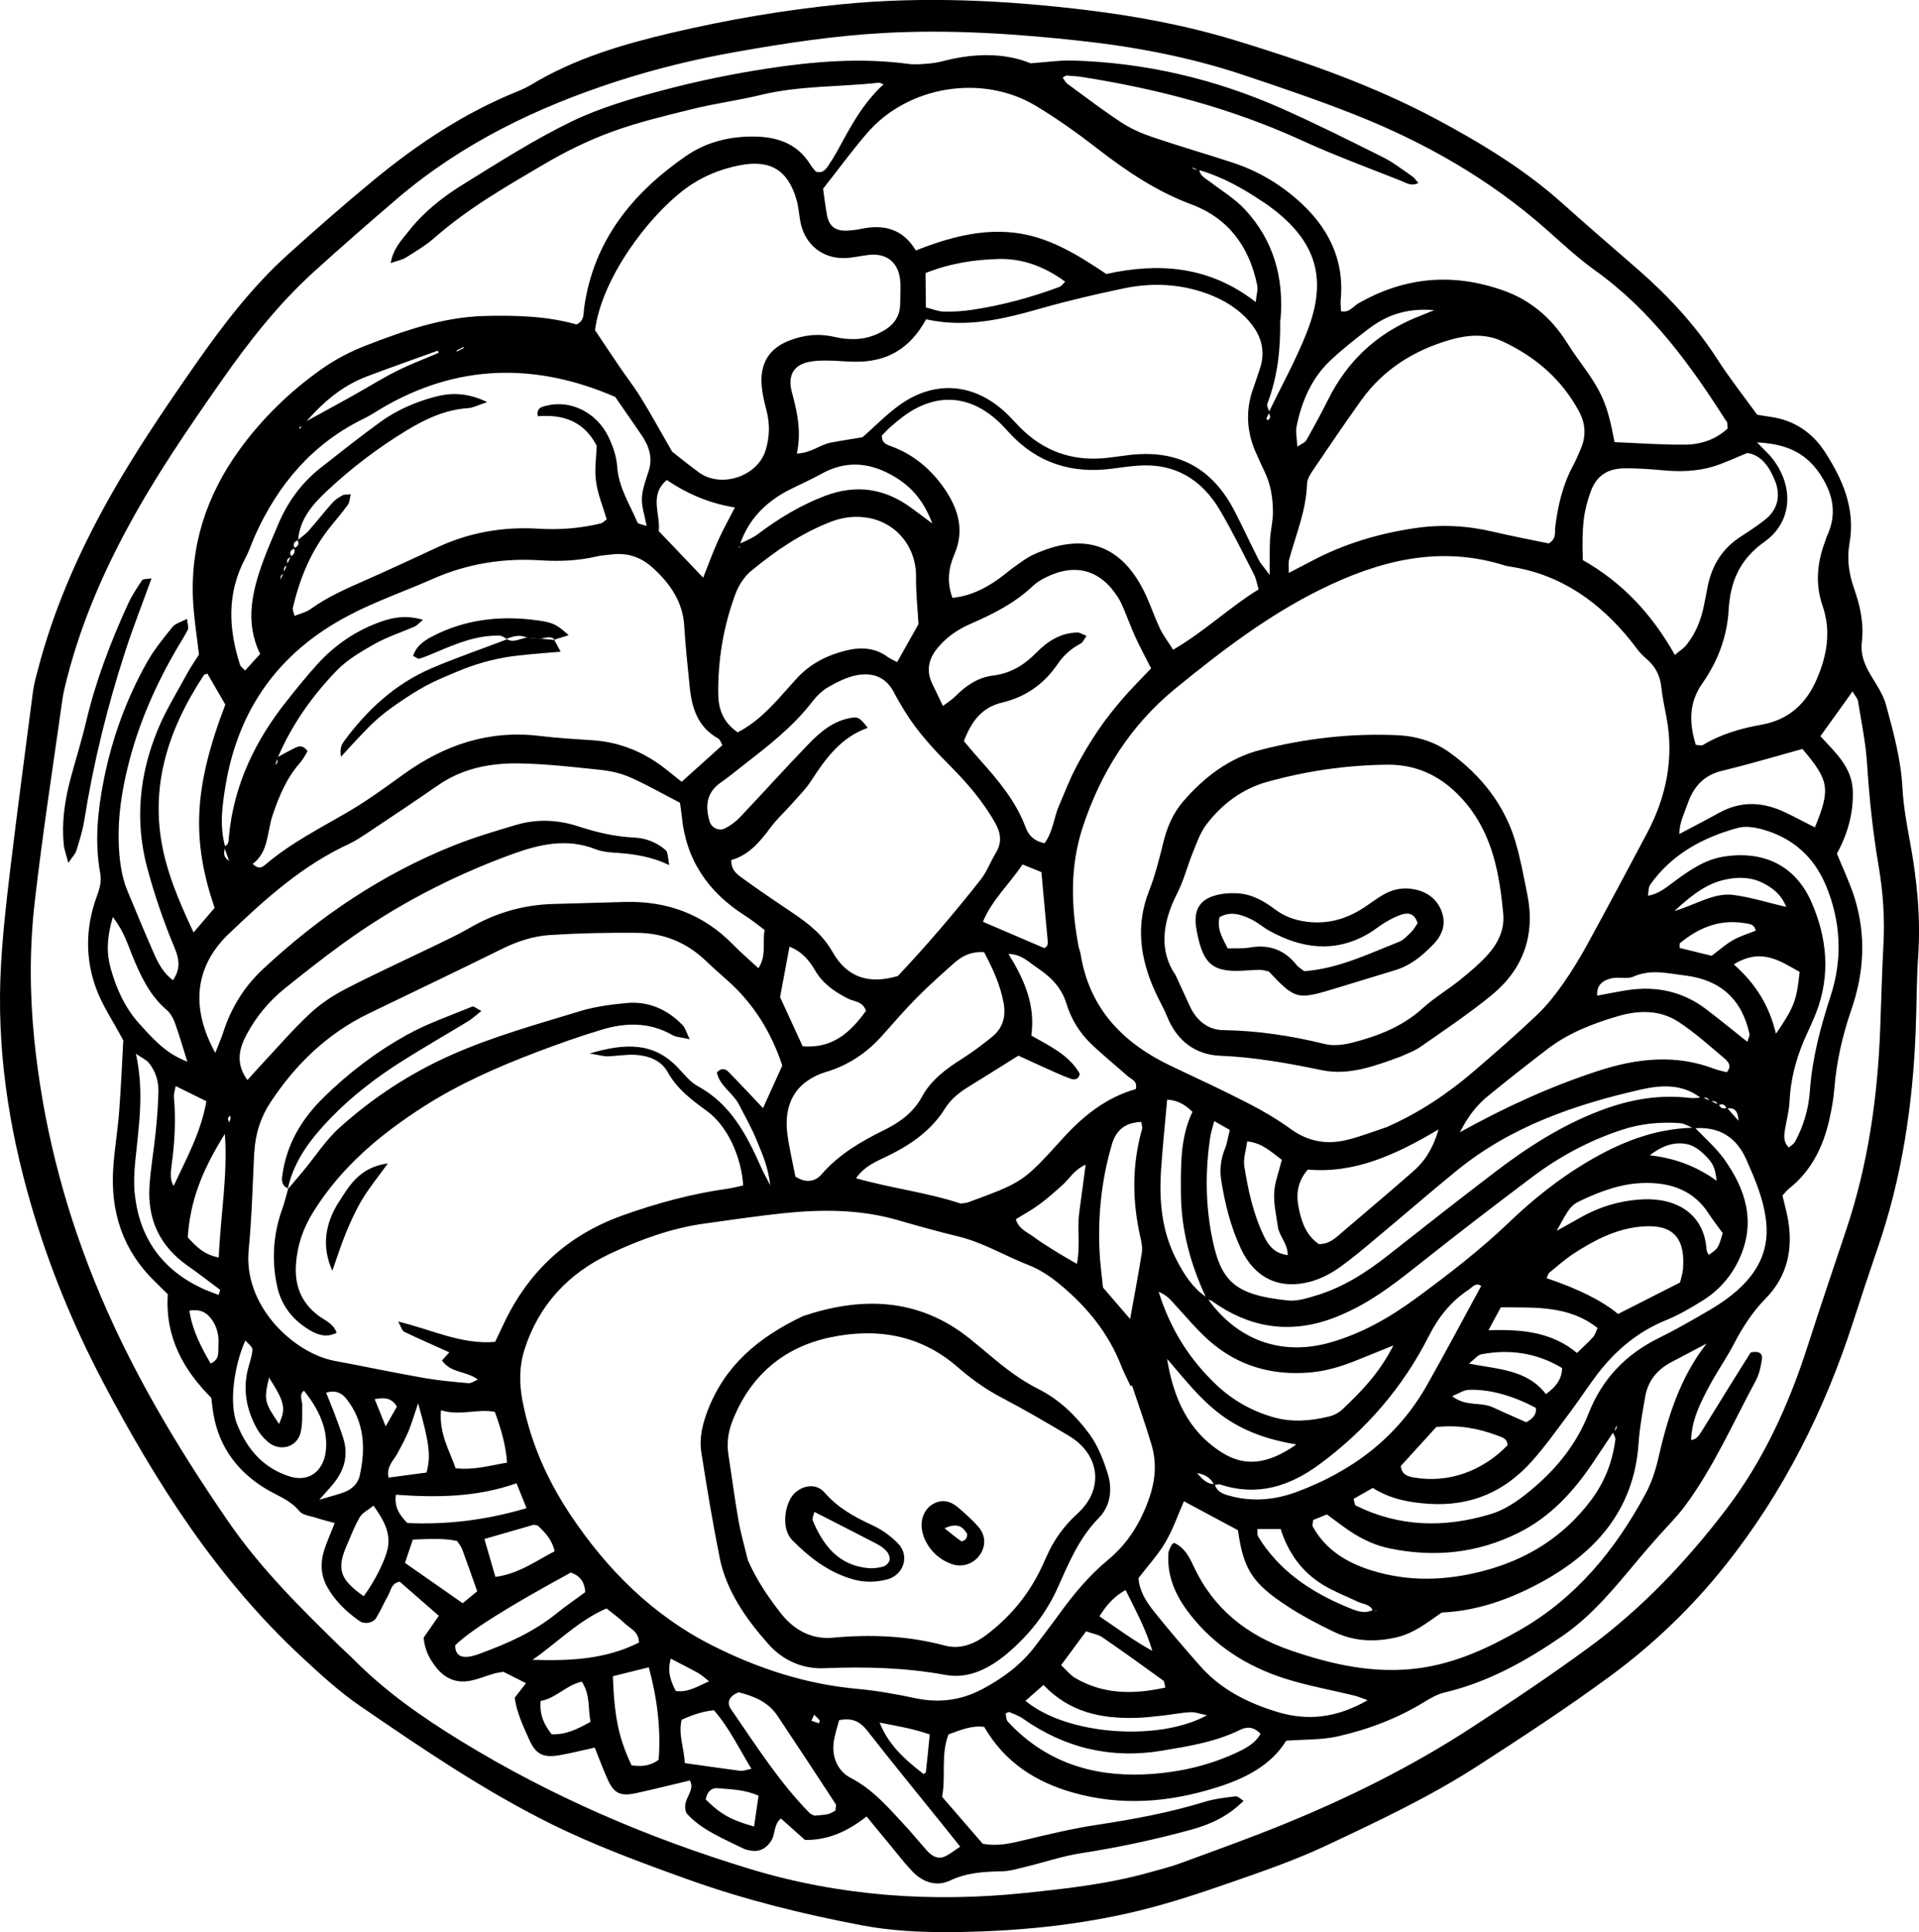 <?xml version="1.0" encoding="UTF-8"?> <svg xmlns="http://www.w3.org/2000/svg" id="Ebene_2" viewBox="0 0 282.81 284.74"><defs><style>.cls-1{fill:none;}</style></defs><g id="Ebene_1-2"><g><path class="cls-1" d="M234.47,221.13c-4.07,5.41-9.45,8.73-15.91,10.42-5.47,1.43-10.96,1.61-16.41-.09-3.63-1.13-6.74-3-8.66-6.44-.12-.21,.02-.56,.05-1l2.02-.82c1.16,.85,2.24,1.69,3.38,2.46,1.81,1.21,3.75,2.12,5.9,2.56,6.56,1.35,12.87,.71,18.9-2.28,4.85-2.4,8.32-6.26,11.25-10.69,.9-1.37,1.82-2.72,2.73-4.09,.17,.37,.4,.74,.36,1.08-.43,3.26-1.58,6.21-3.59,8.88Z"></path><path class="cls-1" d="M153.9,139.72c-3.01-1.29-5.93-2.54-9.02-3.87,1.26-3.11,3.83-5.48,5.84-8.45,1.08,.44,1.92,.78,2.78,1.13,.33,3.67,.6,6.72,.89,9.76,.06,.62,.16,1.21-.49,1.43Z"></path><path class="cls-1" d="M167.4,160.52c-4.36,1.23-7.79,3.98-10.84,7.36-5.79,6.39-5.83,6.36-13.9,9.34-.28,.1-.6,.09-1.09,.16-4.87-1.62-10.17-2.24-15.4-3.72,1.31-1.86,3.07-2.5,4.72-3.31,3.37-1.65,6.39-3.73,8.42-7,.93-1.49,2.28-2.47,3.74-3.36,2.23-1.36,4.43-2.76,7.06-4.4,1.37,.63,2.61,1.21,3.87,1.77,1.26,.56,2.52,1.16,3.82,1.63,.58,.21,1.22,.1,1.35-.73-1.59-2.82-4.47-4.09-7.14-5.63,.63-4.51-1.04-8.27-3.37-12.04,1.97,.06,3.03,1.25,4.26,2.07,1.96,1.31,3.55,2.86,4.28,5.25,.68,2.22,1.9,4.25,3.58,5.88,1.77,1.71,3.69,3.25,5.53,4.89,.5,.45,1.41,.66,1.1,1.85Z"></path><path class="cls-1" d="M161.8,107.71c-1.2,1.78-2.31,3.64-3.3,5.55-.92,1.77-1.62,3.66-2.42,5.49-.78,1.78-.87,3.84-2.14,5.54-1.49-.33-2.31-1.09-2.78-2.35-1.43-3.83-4-6.89-6.68-9.89-.81-.9-1.58-1.83-2.42-2.81,1.08-2.84,2.59-4.97,5.64-5.69,3.44-.81,6.16-2.72,8.16-5.65,.88-1.29,2.01-2.31,3.41-3.04,.33-.17,.5-.63,.87-1.13-.57-.22-.96-.51-1.34-.5-2.46,.04-4.38,1.26-6.05,2.96-1.77,1.8-3.78,3.07-6.38,3.38-2.21,.27-4.01,1.48-5.56,3.06-.48,.49-1.09,.85-1.84,1.42-.61-1.27-1.06-2.23-1.53-3.18-1.01-2.05-.58-3.82,.87-5.52,1.34-1.57,2.99-2.65,4.84-3.45,3.26-1.41,6.41-3.01,9.03-5.49,.55-.52,1.22-.94,1.9-1.28,4.38-2.2,8.12-1.16,10.71,2.95,.33,.52,.58,1.08,.82,1.65,.6,1.42,1.12,2.87,1.77,4.27,.7,1.51,1.49,2.98,2.28,4.53-1.45,1.54-2.88,2.93-4.17,4.44-1.3,1.52-2.56,3.08-3.67,4.74Z"></path><path class="cls-1" d="M247.56,139.71s0-.24,0-.68c2.66-2.21,5.74-3.59,9.49-2.99,.66,.11,1.5,.1,1.71,1.12-1.13,.45-2.3,.8-3.33,1.38-1.05,.59-1.96,1.42-3.18,2.33-1.48-.36-3.09-.75-4.69-1.15Z"></path><path class="cls-1" d="M202.74,237.3c.07,0,.14,.1,.21,.15-.1-.04-.21-.08-.31-.12,.03,0,.07-.02,.1-.02Z"></path><path class="cls-1" d="M178.66,191.78c5.39,3.86,11.21,4.85,17.5,2.61,1.01-.36,2-.8,2.97-1.27,3.92-1.9,7.27-4.6,10.66-7.29,5.31-4.21,10.69-8.34,16.11-12.41,3.97-2.98,8.3-5.3,13.04-6.87,2.83-.94,5.72-1.23,8.66-1.01,.62,.05,1.21,.41,1.81,.68-5.72,.16-10.78,2.22-15.65,5.13-4.12,2.47-7.81,5.42-11.25,8.71-4.33,4.15-9.06,7.8-13.89,11.34-3.87,2.83-7.98,5.17-12.62,6.48-7.09,2-13.55-.31-17.91-6.33,.21,.05,.42,.11,.58,.23Z"></path><path class="cls-1" d="M191.06,212.9c-4.29,3.03-7.67,3.26-10.92,1.22-5.06-3.17-7.2-8.1-8.13-13.83,2.49,2.86,4.79,5.89,7.86,8.17,3.12,2.32,6.63,3.67,11.2,4.43Z"></path><path class="cls-1" d="M247.6,189.02c-3.19,1.62-6.19,3.14-9.14,4.64q-3.5-2.91-10.52-5.27c.13-.27,.18-.64,.39-.81,1.18-.98,2.34-2,3.62-2.84,2.86-1.86,5.9-3.45,9.3-3.89,3.89-.5,7.23,.31,6.78,6.07-.06,.74-.31,1.46-.45,2.1Z"></path><path class="cls-1" d="M252.99,174.04c-2.96-2.13-6.2-3.36-9.87-3.75,1.75-1.34,3.59-2.1,5.63-1.62,.83,.2,1.65,.77,2.29,1.38,1.46,1.37,1.71,2.04,1.95,3.99Z"></path><path class="cls-1" d="M179.07,218.87c.27-.05,.55-.16,.77-.08,5.49,1.8,10.24,.29,14.72-3.03,6.8-5.05,12.21-11.29,16.02-18.82,1.45-2.86,3.29-5.15,5.91-6.88,.54-.36,1.01-1.1,1.82-.53-2.67,4.9-5.26,9.8-7.99,14.62-4.37,7.72-11.04,12.71-19.24,15.75-3.08,1.14-6.3,1.46-9.54,.64-.99-.25-2.06-.51-2.46-1.66Z"></path><path class="cls-1" d="M198.48,236.82c-5.33-2.21-9.97-5.33-13.06-10.37-.13-.21-.06-.55-.11-1.11,1.15,0,2.28,0,3.43,0,1.19,3.72,3.29,6.48,6.43,8.34,1.57,.93,3.3,1.6,4.95,2.38,.76,.36,1.74,.34,2.18,1.24-1.36,.64-2.62,.03-3.83-.47Z"></path><path class="cls-1" d="M242.14,176.77c-3.29,.15-6.37,1.07-9.23,2.69-1.05,.59-2.1,1.18-3.49,1.95,1.83-3.33,2.06-3.75,3.51-4.44,3.08-1.46,6.28-2.63,9.75-2.62,3.74,0,6.97,1.17,9.12,4.48,.67,1.02,1.42,1.99,2.09,2.91-.66,2.25-.65,2.25-2.07,3.22-.11-.26-.29-.52-.31-.79-.36-5.32-4.5-7.63-9.35-7.4Z"></path><path class="cls-1" d="M173.12,192.24c1.66,1.8,3.24,3.71,5.06,5.33,4.25,3.76,9.29,5.2,14.93,4.71,2.33-.2,4.51-.87,6.66-1.72,1.66-.66,3.32-1.34,5.59-2.26-2.08,4.09-4.75,6.81-7.52,9.43-.53,.5-1.29,.88-2,1.05-2.71,.65-5.44,.88-8.19,.09-3.16-.91-5.96-2.49-8.34-4.73-3.96-3.74-6.81-8.19-8.54-13.74,1.18,.47,1.74,1.17,2.35,1.84Z"></path><path class="cls-1" d="M27.89,193.22c1.67-.28,2.55,.33,3.21,1.19,.86,1.12,1.18,2.47,1.07,3.88-.07,.96,.27,2.1-1.14,2.72-1.4-2.43-2.67-4.81-3.13-7.79Z"></path><path class="cls-1" d="M192.77,172.37c6.81,.59,12.78-2.07,19.26-5.92-.93,3.12-2.19,4.83-3.81,6.24-3.45,3.02-6.96,5.98-10.45,8.96-.92,.79-1.79,1.69-3.37,1.71-1.94-1.3-2.65-3.45-3.05-5.71-.33-1.86-.01-3.65,1.42-5.29Z"></path><path class="cls-1" d="M189.78,184.98c-2.05-.28-2.89-1.53-3.55-2.93-1.53-3.21-2.27-6.67-2.83-10.15-.18-1.14,.25-2.37,.42-3.68,2.23,.21,3.5,1.54,5.11,2.71-.47,1.9-1.06,3.37-1.13,4.86-.08,1.65,.31,3.32,.54,4.98,.19,1.41,1.48,2.51,1.46,4.22Z"></path><path class="cls-1" d="M186.87,61.95c-.08-.09-.26-.23-.23-.28,.12-.27,.27-.52,.41-.77,.07,.2,.15,.4,.15,.6,0,.15-.21,.3-.32,.45Z"></path><path class="cls-1" d="M187.61,75.37c.02,1.37-.35,2.75-.43,4.13-.08,1.51-.03,3.02-.05,5.24-.84-1.14-1.34-1.67-1.65-2.29-1.19-2.33-2.28-4.71-3.48-7.04-3.29-6.43-8.38-9.17-15.47-8.36-1.22,.14-2.44,.34-3.67,.46-4.91,.48-9.1-1.05-12.57-4.56-.76-.77-1.46-1.59-2.26-2.31-4.68-4.24-10.43-4.61-15.57-.86-1.84,1.34-3.45,3-5.33,4.66-1.36,.23-3.03,.48-4.68,.79-1.59,.3-2.92,1.55-5.01,1.61,.66-3.04,.14-5.74-.56-8.41-.12-.45-.25-.89-.32-1.35-.29-1.97,.56-3.27,2.55-3.72,.89-.2,1.83-.23,2.74-.22,1.38,0,2.77,.16,4.15,.17,4.54,.06,8.04-1.75,10.49-6.25,5.97,1.32,11.46-.05,16.98-1.62,3.99-1.14,8.05-2.08,12.11-2.93,3.82-.8,7.66-.73,11.42,.46,2.53,.8,4.83,2,6.7,3.94,2.08,2.17,2.97,4.64,1.93,7.6-.31,.87-.57,1.76-.89,2.63-1.18,3.19-1.04,6.34,.3,9.45,.43,.99,.87,1.97,1.34,2.94,.89,1.85,1.2,3.83,1.22,5.83Z"></path><path class="cls-1" d="M242,160.54c2.87-.64,5.98-.8,8.6,1.23-.52,.04-1.05,.1-1.56,.04-4.54-.54-8.85,.23-13.13,1.85-5.7,2.16-10.73,5.39-15.52,9.04-5.27,4.02-10.48,8.11-15.68,12.21-3.29,2.6-6.78,4.85-10.83,6.05-1.31,.39-2.74,.84-4.05,.7-8.05-.84-9.98-2.86-11.28-9.77-.88-4.73-.89-9.51-.18-14.27,.11-.72,.35-1.42,.6-2.39,.9,.51,1.53,.87,2.29,1.3-.25,1-.37,1.92-.71,2.75-.59,1.48-.8,2.99-.57,4.54,.54,3.52,1.4,6.96,2.91,10.2,2.01,4.31,5.66,6.1,10.24,4.87,1.45-.39,2.89-1.12,4.13-1.98,2.02-1.41,3.89-3.02,5.78-4.6,3.91-3.26,7.74-6.59,11.69-9.81,7.98-6.5,17.44-9.74,27.27-11.96Z"></path><path class="cls-1" d="M172.9,95.76c-.82-1.3-1.48-2.15-1.93-3.1-.73-1.53-1.28-3.14-1.97-4.69-3.58-7.98-9.39-9.53-16.58-6.28-.97,.44-1.85,1.09-2.73,1.71-.88,.62-1.69,1.34-2.57,1.96-2.01,1.43-4.18,2.49-6.74,2.75-.86-2.31-.59-4.39,.29-6.43,1.51-3.5,.58-6.65-1.43-9.6-1.96-2.86-4.51-5.04-7.81-6.28-.68-.26-1.51-.44-1.45-1.62,.35-.35,.76-.81,1.21-1.21,.57-.51,1.17-1,1.78-1.47,4.79-3.65,9.86-3.42,14.21,.65,.56,.52,1.08,1.1,1.6,1.67,4.09,4.43,9.17,6.02,15.08,5.26,1.22-.16,2.44-.34,3.67-.44,5.51-.46,9.56,1.95,12.29,6.59,1.79,3.05,3.36,6.24,4.98,9.4,.33,.63,.44,1.38,.7,2.23-4.34,2.67-7.87,6.13-12.6,8.9Z"></path><path class="cls-1" d="M239.9,145.92c-1.5,.23-2.98,.54-4.5,.82-.11-1.68,.95-2.3,2.18-2.57,1.02-.22,2.24,.17,3.14-.23,2.58-1.16,5.1-.48,7.67-.17,5.18,.64,8.34,3.5,9.45,8.59,.07,.31-.17,.68-.3,1.18-2.13-1.69-4.02-3.23-5.95-4.71-3.46-2.68-7.4-3.55-11.69-2.91Z"></path><path class="cls-1" d="M254.49,158.02c-.57-.15-1.17-.26-1.74-.47-5.77-2.21-11.41-1.6-17.18,.27-6.91,2.25-13.46,5.21-20.4,9.05,1.3-2.55,2.6-4.08,4.15-5.35,2.86-2.34,5.77-4.62,8.7-6.87,3.1-2.39,6.7-3.79,10.41-4.88,3.06-.9,6.2-.97,8.94,.82,2.43,1.59,4.62,3.56,6.85,5.45,.46,.39,1.09,1.09,.28,1.97Z"></path><path class="cls-1" d="M242.9,132c.08-.56,.03-1.21,.32-1.62,3.19-4.5,7.75-6.96,12.92-8.37,1.11-.3,2.48-.09,3.63,.23,4.43,1.23,7.58,4.03,9.35,8.28,2.21,5.33,2.47,10.81,.68,16.29-1.49,4.56-2.71,9.15-3.05,13.97-.19,2.63-.92,5.17-2.2,7.5-.19,.34-.59,.56-.9,.84-.84-.85-.72-1.75-.57-2.66,.23-1.37,.6-2.72,.67-4.1,.17-3.61,1.14-6.99,2.67-10.23,.46-.98,.9-1.97,1.29-2.97,2.1-5.5,1.57-10.96-.73-16.21-2.37-5.4-7.03-7.6-12.83-6.72-2.74,.41-4.87,1.86-6.99,3.39-1.33,.96-2.54,2.11-4.24,2.38Z"></path><path class="cls-1" d="M108.41,87.5c.46-1.24,1.29-2.53,2.3-3.36,3.56-2.94,7.36-5.54,11.72-7.23,1.62-.63,3.28-.87,4.98-.67,4.54,.53,7.66,4.26,7.6,8.82-.03,2.27,.23,4.54,.36,6.92-.97,1.72-2.01,3.58-3.15,5.6-.43-.23-.98-.47-1.46-.81-1.91-1.37-4-1.42-6.17-.87-2.74,.69-5.18,1.94-7.12,4.04-.94,1.02-1.84,2.07-2.77,3.09-1.76,1.91-3.62,3.7-5.97,4.9-2.01-1.37-2.83-3.22-2.86-5.52-.07-5.13,.76-10.12,2.55-14.91Z"></path><path class="cls-1" d="M108.99,80.45s.04,.07,.04,.11c0,.08-.1,.16-.16,.24,.04-.12,.08-.23,.11-.35Z"></path><path class="cls-1" d="M139.16,45.93c-.86-.02-1.7-.38-2.69-.62-.02-1.74-.03-3.24-.05-5.07,3.7-1.46,7.2-1.97,10.74-2.07,3.63-.1,6.88,1.17,9.84,3.34-.36,.35-.54,.65-.79,.74-4.19,1.56-8.49,2.74-12.92,3.4-1.36,.2-2.76,.3-4.14,.27Z"></path><path class="cls-1" d="M121.1,69.83c3.4-1.89,6.75-1.73,10.1,.07,2.75,1.47,4.82,3.54,6.22,7.26-1.47-1.09-2.31-1.73-3.16-2.34-3.89-2.85-8.07-3.45-12.62-1.74-3.63,1.37-6.88,3.35-9.96,5.67-.76,.57-1.69,.93-2.56,1.36,1.25-3.58,3.73-6.08,7.04-7.82,1.63-.85,3.33-1.57,4.94-2.47Z"></path><path class="cls-1" d="M234.79,197.04c-.7,.78-1.48,1.48-2.39,2.37-3.74-3.11-8.13-3.51-13.05-3.35,.71-1.33,1.26-2.33,1.82-3.38,5.09,.05,10-.3,14.25,3.04-.24,.52-.35,.99-.63,1.31Z"></path><path class="cls-1" d="M125.71,105.77c-2.78,.36-4.79,2.08-6.61,3.97-3.42,3.54-6.71,7.21-10.1,10.78-.61,.64-1.39,1.19-2.18,1.59-.88,.44-1.97-.13-2.23-1.03-.66-2.25-.5-4.25,1.63-5.73,1.14-.79,2.21-1.68,3.3-2.53,3.65-2.84,7.31-5.65,10.17-9.36,.65-.84,1.46-1.66,2.37-2.18,1.32-.75,2.74-1.48,4.21-1.76,2.27-.43,4.28,.22,5.46,2.49,.5,.96,1.04,1.89,1.61,2.81,1.87,3.04,4.27,5.63,6.78,8.15,2.5,2.52,4.8,5.21,6.56,8.33,.81,1.44,1.03,2.86,.11,4.37-.8,1.31-1.34,2.82-2.28,4.01-3.9,4.96-8.01,9.75-12.18,14.17-4.36,1.29-7.53,.18-9.67-3.61-1.41-2.49-3.58-4.19-5.91-5.74-2.43-1.63-4.85-3.27-7.22-4.99-.82-.59-1.79-1.21-1.75-2.75,2.58-.71,4.23-2.69,5.81-4.82,.91-1.23,2.07-2.27,3.09-3.43,1.02-1.16,2.13-2.26,2.95-3.54,2.11-3.27,4.37-6.32,8.26-7.69-1.05-1.39-1.39-1.6-2.17-1.5Z"></path><path class="cls-1" d="M120.17,143.09c1.15,1.95,2.87,3.09,4.8,4.09,.89,.46,2.15,.35,2.67,1.8-2.25,3.1-4.87,5.6-9.34,5.23-1.11-2.41-2.19-4.76-3.32-7.23,.5-2.71,.94-5.04,1.39-7.45,1.94,.76,2.97,2.13,3.81,3.56Z"></path><path class="cls-1" d="M121.79,157.98c3.38-1.03,6.06-2.88,8.35-5.47,1.63-1.84,3.24-3.7,4.97-5.45,1.73-1.74,3.56-3.38,5.4-5.02,1.16-1.03,2.45-1.83,4.53-1.7,1.32,2.48,2.38,4.84,2.87,7.44,.37,1.98-.07,3.7-1.64,4.99-1.42,1.16-2.9,2.28-4.45,3.26-2.36,1.5-4.57,3.1-5.95,5.64-1.22,2.25-3.19,3.71-5.43,4.82-3.46,1.71-6.77,3.6-9.35,6.59-.98,1.13-2.36,1.31-3.86,.33-.39-2.04-.9-4.13-1.18-6.25-.6-4.57,1.31-7.83,5.74-9.19Z"></path><path class="cls-1" d="M98.3,70.74q4.66,3.19,10.02,4.05c-.84,1.65-1.72,3.21-2.45,4.83-.8,1.78-1.47,3.63-2.22,5.52-2.18-2.29-4.17-4.38-6.55-6.87,.3-2.43-1.48-5.33,1.2-7.54Z"></path><path class="cls-1" d="M19.83,175.94c-.15-1.51-.07-3.07,.07-4.59,.5-5.15,1.38-10.28,.11-15.99,.97,.66,1.55,.91,1.9,1.34,1.01,1.23,1.46,2.73,1.42,4.29-.05,1.99-.21,3.98-.41,5.96-.26,2.59-.72,5.17-.9,7.77-.36,4.99,1.48,8.99,5.63,11.89,1.63,1.14,3.19,2.36,4.79,3.55-.08,.24-.17,.49-.25,.74-.83-.33-1.67-.61-2.48-.99-5.91-2.79-9.21-7.47-9.87-13.96Z"></path><path class="cls-1" d="M25.6,161.71c-.04-.44,.14-.89,.26-1.59,1.58,.78,3.04,1.5,4.53,2.24-.81,4.61-2.97,8.49-4.83,12.49-.57-.95-.44-1.99-.3-3.01,.47-3.37,.66-6.73,.35-10.13Z"></path><path class="cls-1" d="M70.93,243.68c-.71,.26-1.47,.53-2.22,.56-1.08,.05-1.69-.58-1.65-1.71q3.14-3.16,17.04-10.72c1.25,.44,2.02,1.27,2.12,2.89-1.38,1.02-2.89,2.05-4.3,3.19-3.29,2.65-7.07,4.34-10.99,5.78Z"></path><path class="cls-1" d="M81.27,255.65c-1.09-1.39-1.8-2.79-1.62-4.91,2.22-.37,3.73-2.31,6.06-2.84,1.29,1.94,.89,3.93,1.29,5.92-1.9,1.05-3.6,1.92-5.73,1.83Z"></path><path class="cls-1" d="M89.35,237.1c.97,.79,1.85,1.4,2.61,2.14,.82,.8,2.14,1.23,2.17,2.88-4.89,2.49-10.21,2.73-15.67,2.55,3.68-2.55,6.76-5.8,10.89-7.56Z"></path><path class="cls-1" d="M64.98,207.89c2.77,.87,5.33-.26,7.93,.24,.9,2.51,1.61,4.83,1.8,7.48-2.53,.42-4.85,1.13-7.58,.83-.9-2.61-2.46-5.07-2.16-8.55Z"></path><path class="cls-1" d="M227.83,205.48c-2.77-3.6-6.92-3.64-11.35-4.49,.93-.73,1.32-1.28,1.8-1.37,4.2-.81,8.19-.22,11.94,2.02-.06,1.77-1.01,2.82-2.39,3.84Z"></path><path class="cls-1" d="M93.05,260.23c-1.9-4.05-2.54-7.08-2.76-13.14,1.67-.42,3.4-.85,5.3-1.32,1.26,4.68,1.79,9.14,1.45,13.63-1.35,1-2.67,.99-4,.83Z"></path><path class="cls-1" d="M61.6,206.87c1.67,5.86,1.9,7.8,1.24,10.2-1.81,.24-3.71,.5-5.6,.75-.33-1.66,.72-2.49,1.29-3.53,.58-1.06,1.16-2.14,1.63-3.25,.45-1.08,.77-2.21,1.44-4.17Z"></path><path class="cls-1" d="M42.75,217.67c-3.99-1.21-6.44-4.13-7.88-7.83-1.15-2.97-.43-8.46,1.26-12.24,.42,.51,1.05,.93,1.04,1.33-.03,.89-.37,1.78-.6,2.66-.85,3.14-.32,6.1,1.2,8.9,.43,.79,1.04,1.53,1.73,2.1,1.74,1.45,4.24,.76,4.77-1.4,.32-1.3,.22-2.72,.24-4.08,.01-.71-.53-1.48,.26-2.1,2.28,2.85,3.33,5.44,3.27,8.13-.02,.61-.09,1.23-.26,1.81-.71,2.35-2.66,3.43-5.03,2.72Z"></path><path class="cls-1" d="M60.82,226.95c2.34-.09,4.46-.24,6.53,.21,.3,.48,.61,.84,.76,1.26,.74,2,1.44,4.01,2.2,6.15-.72,.59-1.4,1.14-2.14,1.76-2.9-2.02-5.62-3.93-8.5-5.94,.42-1.23,.79-2.35,1.16-3.44Z"></path><path class="cls-1" d="M39.62,203.09c2.32,3.61,2.52,4.55,1.47,6.82-2.17-3.2-2.24-3.53-1.47-6.82Z"></path><path class="cls-1" d="M81.72,228.67c-2.77,1.44-5.33,3.34-8.73,3.78-.57-1.97-1.07-3.7-1.62-5.59,2.56-.74,4.89-1.42,7.22-2.08,.13-.04,.3,.04,.63,.1,1.02,.95,2.09,2.01,2.5,3.79Z"></path><path class="cls-1" d="M55.19,206.25c1.37-.25,2.48-.25,3.27,1.11-.47,.83-.96,1.69-1.65,2.9l-1.62-4.01Z"></path><path class="cls-1" d="M77.58,222.32c-6.15,1.82-11.89,2.44-17.57,2.19-1.17-1.21-1.93-2.31-1.69-4.17,5.93,.42,11.88,.4,17.78-1.69l1.48,3.67Z"></path><path class="cls-1" d="M32.22,185.38c-2.24-.4-3.43-1.73-4.57-2.96,.35-5.2,1.97-9.66,5.47-15.25,.45,6.04-.64,12-.9,18.21Z"></path><path class="cls-1" d="M104.47,247.83c-1.78,.8-3.17,1.7-4.91,1.43-.77-1.49-1.28-2.89-.73-4.77,1.45,.76,2.76,1.41,4.04,2.12,.49,.27,.9,.68,1.6,1.21Z"></path><path class="cls-1" d="M162.54,189.79c-.19-1.95-.45-3.78-.52-5.62-.22-5.27,.35-10.45,1.85-15.52,.65-2.2,2.1-3.18,4.32-3.26,.05,.46,.18,.79,.11,1.05-1.51,5.31-1.46,10.63-.24,15.98,.17,.74,.32,1.55,.2,2.28-.5,3.17-1.11,6.32-1.72,9.72-1.34-1.55-2.54-2.94-4-4.64Z"></path><path class="cls-1" d="M155.29,184.3c-1.04-.65-2.08-1.3-3.06-2.03-.93-.68-2.13-1.12-2.54-2.54,1.17-.73,2.37-1.38,3.46-2.18,1.22-.91,2.37-1.92,3.5-2.95,.97-.88,1.62-2.14,3.33-2.92-.36,2.66-.65,4.87-.95,7.09-.32,2.37,.19,4.8-.34,7.54-1.36-.8-2.39-1.38-3.39-2.01Z"></path><path class="cls-1" d="M175.72,163.9c-1.82,3.79-1.72,7.94-1.7,12.08,.04,5.34,1.41,10.35,3.64,15.16-1.97-1.37-3.2-3.33-4.29-5.43-2.21-4.23-2.59-8.78-2.27-13.42,.23-3.32,.57-6.64,.89-10.19,1.43,.06,2.59,.65,3.74,1.79Z"></path><path class="cls-1" d="M251.04,161.84c.36-.07,.65,.03,.83,.36-.28-.12-.55-.24-.83-.36Z"></path><path class="cls-1" d="M176.4,217.13c1.08,.16,1.94,.64,2.47,1.62-1.15-.04-1.78-.88-2.47-1.62Z"></path><path class="cls-1" d="M224.93,209.63c-1.67-.74-3.34-1.46-5-2.23-1.74-.8-3.92-.03-5.93-1.62,1.03-.42,1.69-.89,2.37-.92,3.03-.16,6.62,.85,9.96,2.65,.14,1.11-.6,1.64-1.4,2.12Z"></path><path class="cls-1" d="M208.43,217.79c-.87-.15-1.84-.36-1.99-1.7,1.68-1.85,3.42-3.76,5.23-5.75,3.42-.35,6.26,.23,9.02,1.26,.67,.25,1.5,.44,1.47,1.44-3.72,3.84-8.76,5.61-13.73,4.75Z"></path><path class="cls-1" d="M252.22,162.36c.4-.1,.7,.02,.87,.4-.29-.13-.58-.27-.87-.4Z"></path><path class="cls-1" d="M169.78,243.34c-2.72-1.49-5.19-3.33-7.79-5.09,1.05-1.67,2.13-2.91,3.85-3.88,1.48,3.02,3.04,5.84,3.94,8.97Z"></path><path class="cls-1" d="M171.71,248.75c-4.65,1.02-9.11,1.05-13.31-1.42-.73-.43-1.28-1.16-2.06-1.88,1.31-1.78,2.48-3.36,3.68-4.99,.96,.34,1.76,.45,2.37,.86,3.04,2.08,6.03,4.24,9.01,6.4,.17,.12,.16,.5,.31,1.03Z"></path><path class="cls-1" d="M237.86,210.89c.13-.26,.26-.52,.38-.78,.03,.33-.06,.61-.38,.78Z"></path><path class="cls-1" d="M258.1,187.96c-1.72,2.27-3.97,3.86-6.36,5.26-2.39,1.4-4.79,2.79-7.28,4.01-4.92,2.42-8.39,6.04-10.42,11.21-1.65,4.21-4.42,7.75-7.86,10.71-1.99,1.71-4.08,3.32-6.65,4.08-6.74,2.01-13.36,1.88-19.77-1.3-.18-.09-.18-.53-.32-.98,.88-.5,1.79-1.02,2.84-1.61,2.55,1.62,5.31,2.15,8.3,2.34,6.2,.39,11.17-1.81,15.18-6.32,2.04-2.29,3.82-4.82,5.67-7.29,1.39-1.85,2.63-3.8,4.04-5.63,2.68-3.47,5.95-6.18,10.08-7.85,1.84-.75,3.58-1.78,5.28-2.83,2.41-1.49,4.24-3.55,5.44-6.14,2.5-5.4,1-10.25-2.22-14.74-1.2-1.67-2.8-3.06-4.23-4.56,3.56-.22,6.05,1.35,7.5,4.62,1.31,2.96,2.59,5.92,2.93,9.21,.3,2.9-.39,5.46-2.15,7.8Z"></path><path class="cls-1" d="M177.84,252.83c-7.04,3.89-20.66,2.97-26.75-2.13,.8-.7,1.56-1.37,2.65-2.33,3.9,4.07,8.51,4.94,13.41,4.85,1.38-.02,2.76-.19,4.13-.34,1.38-.15,2.74-.43,4.12-.5,.7-.04,1.42,.25,2.44,.45Z"></path><path class="cls-1" d="M254.58,163.4c1.2-.17,1.57,.65,1.6,1.81-.53-.6-1.07-1.21-1.6-1.81Z"></path><path class="cls-1" d="M253.3,162.92c.5-.26,.85-.09,1.09,.41-.49,.21-.83,0-1.09-.41Z"></path><path class="cls-1" d="M168.41,261.55c-7.74,.3-14.55-1.98-19.92-7.79-.25-.27-.22-.79-.32-1.19,.27-.11,.45-.25,.55-.21,.67,.29,1.39,.53,1.98,.95,6.21,4.37,13.03,5.99,20.53,4.74,3.94-.66,7.88-1.28,11.52-3.08,1.07-.53,2.08-.39,2.99,.6-.87,1.55-2.4,2.27-3.93,2.96-4.26,1.92-8.77,2.85-13.4,3.03Z"></path><path class="cls-1" d="M246.77,134.27c3.03-2.85,5.14-4.13,7.5-4.64,1.84-.4,3.69-.39,5.42,.45,1.52,.74,2.83,1.73,3.55,3.58-2.78-.65-5.24-1.43-7.75-1.76-2.85-.38-5.31,1.32-8.72,2.37Z"></path><path class="cls-1" d="M33.87,164.47c.04,.13,.12,.27,.1,.39-.05,.21-.13,.41-.21,.61-.08-.17-.16-.35-.18-.53-.02-.14,.18-.31,.29-.47Z"></path><path class="cls-1" d="M142.48,225.97c.12,.18,.02,.61-.12,.82-.13,.2-.58,.42-.69,.35-.69-.46-1.33-1-2.48-1.91,2.02-.91,2.71-.16,3.3,.73Z"></path><path class="cls-1" d="M100.46,253.46c1.52-.7,3.07-1.24,4.76-1.41,2.29,2.63,3.7,5.64,5.53,8.63-.77,.15-1.21,.35-1.61,.3-2.58-.33-5.15-.71-8.21-1.14-.11-2.31-.98-4.18-.47-6.38Z"></path><path class="cls-1" d="M105.81,263.54c1.94,.18,3.94,.19,5.98,1.11-.22,1.55-.44,3.03-.66,4.54-3.43-.97-4.93-1.83-7.12-3.97,.16-1.03,.74-1.78,1.8-1.68Z"></path><path class="cls-1" d="M44.44,62.99c-.11,.08-.23,.17-.34,.25,.04-.13,.09-.26,.13-.4,.07,.05,.14,.1,.21,.14Z"></path><path class="cls-1" d="M49.3,218.47c1.5-1.94,2.05-4.09,1.31-6.47-.41-1.31-.9-2.58-1.38-3.86-.36-.97-.77-1.92-1.16-2.89,1.28-.4,2.24-.04,2.97,.88,2.69,3.41,2.88,7.28,1.99,11.32-.24,1.09-1.02,1.92-2.04,2.36-.96,.41-2.01,.64-3.89,1.21,1.22-1.39,1.75-1.94,2.21-2.53Z"></path><path class="cls-1" d="M25.79,150.76c.66,1.85,1.21,3.75,1.83,5.72-2.69-1.07-4.21-2.38-7.12-5.64-2.11-2.37-3.35-5.14-4.18-8.12-.62-2.22-.59-4.48,.32-7.57,1.65,2.18,2.16,3.95,2.84,5.62,1.23,3.01,2.55,5.92,5.11,8.1,.55,.47,.95,1.2,1.2,1.89Z"></path><path class="cls-1" d="M108.83,224.07c.35,1.96,.91,3.89,1.38,5.83,1.25,2.88,2.97,5.44,4.89,7.87,1.94,2.47,4.52,3.87,7.65,3.57,5.58-.52,11.06-.29,16.5,1.16,2.18,.58,4.27-.16,6.08-1.54,3.12-2.36,5.66-5.23,7.51-8.68,.51-.95,.97-1.93,1.4-2.92,1.06-2.44,2.57-4.51,4.56-6.32,3.97-3.61,3.3-8.72-1.26-11.44-3.31-1.97-6.62-3.91-10.04-5.7-2.3-1.2-4.47-2.78-6.43-4.49-5.5-4.77-11.92-5.75-18.68-4.34-6.93,1.45-11.86,5.68-14.47,12.39-.63,1.61-.82,3.27-.56,5,.5,3.2,.91,6.41,1.47,9.59Zm27.33,2.48c-.1-.34-.2-.63-.26-.93-.33-1.62,.3-3.23,1.57-3.96,1.39-.8,2.66-.43,3.77,.54,1.03,.9,2.08,1.8,2.96,2.83,1.11,1.29,1.08,2.93,.13,4.21-.92,1.24-2.58,1.79-4.07,1.26-1.97-.7-3.34-2.06-4.11-3.95Zm-19.15-6.39c1.28-1.3,3.28-1.58,4.49-.19,1.99,2.29,4.49,3.64,7.16,4.88,1.36,.63,2.67,1.57,3.7,2.66,1.68,1.75,.87,4.4-1.37,5.2-1.87,.53-3.68,.54-5.5,0-3.49-1.05-6.25-3.19-8.77-5.74-1.67-1.69-1.08-5.41,.29-6.8Z"></path><path class="cls-1" d="M55.06,221.91c1.42,2.02,2.5,3.81,2.12,6.12-.3,1.77-1.88,4.93-3.57,7.23-3.52-2.5-4.02-3.99-2.49-7.51,.61-1.4,1.14-2.84,1.91-4.14,.4-.67,1.25-1.07,2.03-1.7Z"></path><path class="cls-1" d="M129.32,227.6c.53,.28,1.04,.67,1.42,1.13,.26,.31,.45,.87,.36,1.23-.1,.37-.53,.81-.91,.92-.72,.2-1.51,.31-2.25,.24-4.35-.42-6.62-3.33-8.16-7.02-.14-.33,.15-.84,.23-1.27,3.17,1.62,6.24,3.18,9.3,4.77Z"></path><path class="cls-1" d="M189.27,247.35c3.36,1.08,6.88,1.7,10.32,2.54,.53,.13,1.04,.35,1.98,.68-4.52,2.6-8.81,3.1-13.3,1.74-4.34-1.32-8.33-3.3-11.39-6.78-2.34-2.66-4.66-5.34-6.86-8.11-1.14-1.43-2.12-3.02-2.22-4.85,1.4-1.83,2.89-3.44,3.97-5.29,1.13-1.93,1.86-4.08,2.72-6.03,2.74,1.47,5.29,2.84,7.96,4.27,.82,5.73,2.06,7.79,7.32,11.22,2.19,1.43,4.52,2.65,6.88,3.78,2.87,1.37,5.87,1.52,9.03,.82,2.68-.59,4.68-2.22,6.81-3.69,5.1-.23,9.79-1.88,14.15-4.19,8.34-4.41,14.19-10.77,14.86-20.8,.15-2.3,.58-4.59,.98-6.86,.4-2.27,1.73-3.92,3.75-5,1.76-.94,3.53-1.86,5.29-2.79-3.95,5.04-5.74,10.9-7.13,16.96-.41,1.79-1.01,3.6-1.88,5.2-4.46,8.29-10.3,15.39-18.6,20.11-4.56,2.6-9.33,4.81-14.62,5.55-6.6,.93-12.9-.48-19.07-2.6-6.39-2.19-11.37-6.1-14.28-12.36-.65-1.4-1.35-2.79-2.88-3.48-.13,.09-.3,.14-.36,.26-.19,.4-.46,.81-.49,1.24-.25,3.42,1.07,6.32,3.12,8.95,3.62,4.66,8.4,7.72,13.94,9.5Z"></path><path class="cls-1" d="M265.22,143.24c-.44,4.2-.81,5.21-3.49,9.11-.99-4.12-2.94-7.32-6.22-10.23,4.1-2.53,6.87-.47,9.71,1.11Z"></path><path class="cls-1" d="M119.58,253.6c.11-.23,.21-.46,.41-.89,.31,.31,.58,.55,.8,.83,.06,.07-.06,.28-.1,.43-.37-.12-.74-.25-1.11-.37Z"></path><path class="cls-1" d="M136.61,272.74c-1.13-1.26-2.19-2.57-3.34-3.81-2.39-2.57-4.66-5.23-7.9-6.91-1.82-.94-2.74-2.89-2.53-5.05,.12-1.18,.54-2.34,.82-3.45,1.89-.4,3.08,.17,4.16,1.55,3.68,4.72,7.48,9.35,11.23,14.01,.75,.93,1.5,1.87,2.45,3.07-1,.64-1.67,1.24-2.45,1.51-.96,.33-1.79-.22-2.43-.94Z"></path><path class="cls-1" d="M114.58,252.87c2.88,4.32,5.74,8.66,8.57,13,.13,.2-.01,.57-.04,.98-.34,.16-.71,.44-1.12,.52-.73,.14-1.49,.17-1.98,.22-.41-.22-.57-.26-.67-.36-4.53-4.61-7.96-10.06-11.61-15.33-.76-1.1-.12-2.02,1.14-2.5,2.24,.56,4.34,1.41,5.71,3.46Z"></path><path class="cls-1" d="M129.63,253.86c2.54,.51,4.9,.87,7.39,1.75-.19,1.95-.37,3.76-.57,5.56-.01,.11-.22,.19-.33,.29-3.51-2.68-5.35-4.78-6.49-7.59Z"></path><path class="cls-1" d="M83.99,223.12c5.44,8.21,12.27,15.02,21.2,19.49,6.67,3.34,13.65,5.61,21.14,6.29,2.91,.26,5.8,.79,8.66,1.39,3.48,.73,6.72,.29,9.84-1.38,3.03-1.62,5.73-3.6,7.8-6.39,1.1-1.48,2.25-2.94,3.33-4.44,2.17-3.01,4.52-5.85,7.39-8.23,2.93-2.43,4.82-5.57,6.05-9.14,.88-2.55,1.1-5.15,.33-7.73-.87-2.95-1.92-5.85-2.88-8.77-.07,.02-.14,.05-.22,.07-.46-.98-.98-1.93-1.36-2.93-1.89-4.88-5.07-8.76-9.06-12.06-1.44-1.19-2.91-2.18-4.68-2.87-3.44-1.34-6.62-3.29-10.25-4.18-2.99-.73-5.96-1.56-8.92-2.41-5.58-1.61-11.27-1.61-16.97-1.02-3.83,.4-7.64,.99-11.45,1.5-4.94,.67-9.61,2.38-14.05,4.47-6.08,2.86-10.47,7.51-12.57,14.07-.82,2.55-.8,5.1-.28,7.75,1.18,6.01,3.61,11.49,6.95,16.52Zm22.06,6.39c-1.04-5.13-1.89-10.29-2.69-15.46-.34-2.16,.19-4.28,.99-6.32,2.51-6.4,7.25-10.57,14-13.77,8.25-2.77,16.84-2.92,24.64,3.39,.96,.78,1.91,1.56,2.85,2.36,2.24,1.89,4.55,3.67,7.19,5,3.09,1.55,5.55,3.95,7.55,6.68,1.24,1.7,2.05,3.79,2.68,5.83,.72,2.31,.38,4.77-1.34,6.51-2.91,2.95-4.41,6.63-6.05,10.28-1.67,3.72-4.15,6.86-7.22,9.5-2.65,2.28-5.77,3.98-9.29,3.34-5.96-1.09-11.9-1.24-17.92-.99-3.17,.13-6.09-1.16-8.24-3.6-3.28-3.73-6.15-7.77-7.16-12.75Z"></path><path class="cls-1" d="M74.74,50.96s0,0,0,0c-.07,0-.05,0,0,0Z"></path><path class="cls-1" d="M94.57,64.13c1.08,1.59,1.66,3.28,1.05,5.24-.41,1.32-.95,2.66-1.01,4.01-.06,1.29,.42,2.61,.7,4.13-.6-.23-1.26-.27-1.37-.55-1.13-2.67-2.76-5.14-2.97-8.19-.1-1.49-.63-3.03-1.29-4.4-1.73-3.6-5.61-5.5-9.14-4.59-.57,.15-1.53,.26-1.27,1.55,3.64-.28,6.74,.65,8.68,4.35-.05,1.6-.35,3.47-.1,5.27,.26,1.92,1.04,3.77,1.58,5.59-.41,.28-.62,.53-.88,.59-3.02,.73-6.07,.97-9.17,.78-5.17-.32-10.14,.53-14.86,2.72-3.49,1.62-6.98,3.25-10.51,4.81-2.82,1.25-5.65,2.45-8.18,4.28-.69,.5-1.59,.71-2.41,1.03-.11-.41-.33-.84-.24-1.21,1.01-4.36,2.7-8.42,5.53-11.93,.86-1.07,1.76-2.11,2.56-3.22,.27-.38,.28-.96,.43-1.55-.62,.06-.96,0-1.2,.14-.52,.3-1.07,.62-1.46,1.06-1.22,1.36-2.34,2.81-3.55,4.18-.45,.5-1.02,.89-1.54,1.32,.25-3.08,2.16-5.24,4.25-7.2,3.6-3.38,7.54-6.37,11.76-8.93,2.77-1.68,5.71-3.06,9.05-3.27,.7-.04,1.39-.43,2.81-.89-3.02-1.44-5.41-1.4-7.82-.75-2.85,.77-5.55,1.95-7.94,3.68-2.99,2.17-5.89,4.47-8.79,6.75-2.85,2.24-4.91,5.09-6.3,8.43-.71,1.71-1.47,3.4-2.11,5.14-1.67,4.55-2.82,9.15-.51,13.87-.83,.91-1.52,1.67-2.22,2.44-.35-.39-.66-.57-.74-.83-1.72-5.32-1.96-10.57,.76-15.69,.58-1.09,.96-2.27,1.46-3.4,3.4-7.55,8.48-13.54,16.05-17.22,.83-.4,1.61-.91,2.4-1.39,11.37-6.79,23.02-6.81,34.6-1.8,1.48,2.14,2.71,3.9,3.92,5.68Z"></path><path class="cls-1" d="M52.05,58.29c-1.98,1.11-3.97,2.19-6.85,3.77,2.98-3.39,5.7-5.37,8.92-6.6,3.45-1.31,6.94-2.52,10.41-3.78,.04,.11,.09,.21,.13,.32-2.05,.88-4.16,1.66-6.15,2.66-2.2,1.1-4.3,2.42-6.45,3.62Z"></path><path class="cls-1" d="M68.3,51.14s.05,.09,.07,.14c-.34,.17-.68,.35-1.03,.52-.02-.05-.05-.1-.07-.15,.34-.17,.69-.35,1.03-.52Z"></path><path class="cls-1" d="M124.44,38.04c1.22-.03,2.44-.35,3.66-.48,2.26-.24,3.98,.83,4.45,3.04,.28,1.32,.11,2.74,.11,4.12,0,2.32-1.37,3.6-3.37,4.5-2.08,.93-4.19,.92-6.33,.43-2.34-.54-4.55-.3-6.78,.6-2.61,1.05-3.93,2.98-3.96,5.67-.02,1.51,.34,3.05,.73,4.52,.53,2.01,.48,3.97-.12,5.92-1.17,3.85-6.56,5.65-9.83,3.26-1.48-1.08-2.91-2.25-3.94-3.05-1.69-2.94-3.1-5.5-4.62-7.98-.96-1.56-2.1-3.01-3.13-4.53-1.12-1.63-2.2-3.29-3.62-5.4,.98-7.57,7.72-16.67,13.31-20.84,2.37-1.77,5.1-2.89,8.01-3.46,4.52-.88,7.11,.7,8.38,5.09,.34,1.17,.37,2.44,.65,3.63,.74,3.06,3.26,5.03,6.39,4.95Z"></path><path class="cls-1" d="M254.62,63.15c-.06-.48,0-.84-.14-1.06-5.31-8.36-11.08-16.31-19.28-22.18-2.5-1.79-4.78-3.9-7.08-5.95-8.4-7.47-18.02-12.95-28.42-17.06-5.45-2.15-11-4.04-16.56-5.89-7.79-2.59-15.81-4.1-23.97-4.99-9.52-1.04-19.04-1.66-28.62-1.15-7.41,.4-14.71,1.51-22.01,2.8-5.93,1.05-11.77,2.47-17.5,4.32-11.84,3.82-22.89,9.16-32.42,17.3-4.1,3.5-8.16,7.06-12.17,10.68-5.29,4.79-9.68,10.39-13.75,16.2-4.86,6.95-9.66,13.96-13.71,21.43-3.84,7.08-6.98,14.44-9,22.26-.27,1.04-.55,2.09-.7,3.16-1.4,9.93-2.93,19.84-4.08,29.79-.78,6.74-.77,13.55-.09,20.32,1.22,12.2,4.18,23.94,8.75,35.35,5.15,12.84,12.16,24.6,19.95,35.92,4.65,6.75,10.47,12.54,16.33,18.24,.66,.65,1.36,1.25,2.01,1.91,4.69,4.74,10.07,8.51,15.76,12,13.38,8.22,27.63,14.33,42.61,18.89,13.33,4.05,26.93,5,40.72,3.55,6.13-.64,12.27-1.34,18.24-3.02,1.48-.42,2.99-.78,4.43-1.31,5.07-1.86,10.16-3.68,15.16-5.71,9.58-3.9,18.81-8.46,27.54-14.11,5.96-3.86,11.84-7.78,17.56-11.98,7.79-5.71,14.33-12.62,20.17-20.24,5.6-7.31,9.35-15.55,12.15-24.28,1.84-5.73,3.77-11.43,5.68-17.13,3.21-9.59,4.61-19.49,4.99-29.55,.16-4.16,.26-8.32,.48-12.48,.21-3.87-.06-7.7-.71-11.52-.86-5.02-1.38-10.07-1.71-15.16-.2-3.06-.84-6.1-1.33-9.14-.07-.41-.43-.78-.81-1.43-1.6,2.22-3.08,4.3-4.73,6.59,2.1,2.32,4.64,4.5,4.77,8.02,.12,3.31-.76,6.39-2.34,9.28,.93,2.29,1.94,4.38,2.62,6.57,1.7,5.49,1.39,11-.47,16.37-1.32,3.82-2.22,7.69-2.53,11.72-.12,1.53-.4,3.06-.74,4.56-.92,4.01-2.65,7.56-5.96,10.18-.34,.27-.61,.65-.94,1,.29,1.23,.62,2.41,.83,3.61,.75,4.37-.17,8.37-3.3,11.55-1.98,2.01-3.41,4.27-4.7,6.73-1.07,2.05-2.41,3.95-3.51,5.99-1.38,2.55-2.69,5.15-2.79,8.14,.8-.06,1.18-.67,1.56-1.28,1.62-2.62,3.24-5.25,4.87-7.87,.81-1.3,1.64-2.6,2.36-3.75,1.2-.25,1.8,.1,1.64,1.09-.18,1.05-.4,2.16-.9,3.08-3.38,6.24-6.22,12.78-10.47,18.51-1.18,1.6-2.63,3-3.95,4.5-1.01,1.16-2.03,2.31-3.02,3.49-3.36,4.03-6.67,8.1-11.05,11.12-5.37,3.7-10.99,6.84-17.42,8.34-1.01,.24-1.98,.8-2.88,1.35-3.99,2.45-8.31,4.1-12.83,5.11-2.37,.53-4.89,.43-7.57,.63-2.32,3.72-6.16,5.61-10.35,6.92-6.91,2.16-13.9,2.74-20.97,.76-5.54-1.55-10.14-4.44-13.19-9.71-1.8-.27-3.48,.44-5.26,1.1-1.17,3-.37,6.14-.95,9.2,2.04,2.35,4.04,4.67,5.98,6.91,2.17,.42,4.1-.04,6.06-.51,3.6-.85,7.2-1.72,10.85-2.28,5.35-.81,10.63-1.79,15.81-3.38,1.46-.45,3.01-.62,4.54-.81,.34-.04,.74,.4,1.19,.66-2.21,2.22-4.78,3.45-7.67,4.24-5.36,1.48-10.77,2.64-16.27,3.48-2.73,.42-5.38,1.33-8.08,1.98-1.19,.29-2.41,.66-3.62,.69-2.62,.05-5.14,.19-7.61,1.36-1.97,.93-3.97,.28-5.51-1.29-1.07-1.1-2.01-2.33-2.99-3.52-1.27-1.53-2.52-3.06-3.81-4.63-2.79,2.19-5.63,3.5-9.08,3.46-1.12-1-2.25-2.01-3.55-3.17-1.07,.9-.79,2.31-1.42,3.29-.73,1.15-1.8,1.7-3.12,1.43-.3-.06-.62-.11-.89-.24-3.16-1.55-6.45-2.9-8.5-5.28-.81-2.04,1.42-3.15,.52-4.8-2.72,.65-5.36,1.32-8.02,1.89-2.21,.47-3.17,0-4.07-1.98-.69-1.52-1.26-3.09-1.93-4.75-1.89,.41-3.53,.83-5.19,1.12-2.39,.41-3.49-.11-4.46-2.28-.87-1.95-1.82-3.9-2.15-6.19,.51-.66,1.04-1.34,1.67-2.14-1.15-.58-2.24-1.13-3.33-1.68-.47,.09-.93,.13-1.37,.26-1.18,.34-2.33,.83-3.54,1.06-1.99,.38-3.67-.32-4.93-1.88-.97-1.21-1.74-2.54-1.92-4.47,.63-.9,1.39-2,2.24-3.23-1.95-1.7-3.89-3.4-5.77-5.03-1.28,.27-1.29,1.35-1.72,2.08-.61,1.06-1.09,2.21-1.73,3.25-.48,.78-1.73,.99-2.48,.47-1.9-1.34-3.58-2.93-4.73-4.98-.96-1.71-1.07-3.54-.49-5.38,.41-1.31,.99-2.57,1.58-4.07-.95-.27-1.83-.48-2.68-.76-.87-.28-2.02-.38-2.52-.99-1.34-1.65-3.24-2.26-4.94-3.29-4.16-2.51-6.87-6.12-7.73-10.98-.13-.76-.2-1.53-.32-2.44-4.1-4.12-6.84-8.96-6.41-15.26-.6-.59-1.25-1.23-1.9-1.87-4.74-4.61-6.6-10.3-6.14-16.79,.19-2.77,.66-5.52,.87-8.28,.28-3.68,.43-7.38,.61-10.48-1.53-2.86-3.03-5.06-3.94-7.48-1.68-4.47-1.65-9.07-.02-13.59,.42-1.17,.81-2.24,.56-3.56-.86-4.62-.37-9.22,.53-13.79,1.2-6.1,3.31-11.89,6.36-17.31,1.05-1.86,2.43-3.55,3.78-5.22,.42-.52,1.24-.71,2.12-1.17,.07,.79,.27,1.29,.12,1.6-.55,1.1-1.24,2.13-1.86,3.2-3.09,5.38-5.53,11.03-7,17.07-.88,3.61-1.45,7.26-1.33,10.99,.07,2.48,.34,4.93,1.3,7.25,1.29,3.14,2.61,6.27,3.97,9.38,.62,1.41,1.38,2.75,2.73,3.77,1.06-1.58,1-2.93,.26-4.72-1.6-3.83-2.95-7.79-4.04-11.79-1.88-6.93-1.19-13.8,1.53-20.4,1.17-2.84,2.81-5.48,4.28-8.19,.58-1.07,1.29-2.08,1.8-2.89-.31-2.73-.7-5.16-.85-7.61-.5-8.35,1.94-15.83,6.81-22.57,3.38-4.67,7.48-8.63,12.16-11.94,1.99-1.41,4.24-2.57,6.52-3.45,5.61-2.17,11.28-4.17,17.41-4.34,4.64-.13,9.25,0,13.59,1.25,1.22-.6,1.01-1.62,1.13-2.48,1.39-9.88,7.11-16.89,15.01-22.35,3.11-2.15,6.74-2.99,10.56-2.85,3.27,.12,6.02,1.23,7.8,4.17,.23,.39,.57,.71,.8,1,1.06,.28,1.48-.4,1.9-1.04,.43-.64,.84-1.3,1.21-1.97,1.91-3.51,3.75-7.06,6.84-9.86-.41-.15-.56-.27-.69-.25-5.81,.64-11.7,.41-17.43,1.81-3.29,.8-6.67,1.25-9.96,2.05-4.04,.99-8.11,1.96-12.01,3.39-3.46,1.26-6.81,2.92-9.99,4.79-5.57,3.28-11.2,6.51-16.1,10.82-1.26,1.11-2.74,1.99-4.18,2.89-.58,.36-1.3,.48-2.27,.83,.37-2.16,1.61-3.38,2.63-4.68,2.22-2.82,5.02-5.04,8.03-6.91,5.24-3.24,10.46-6.59,15.99-9.27,4.27-2.06,8.93-3.41,13.54-4.63,5.06-1.34,10.21-2.4,15.39-3.19,6.86-1.04,13.77-1.6,20.72-.67,1.04,.14,2.13,.02,3.18-.07,.76-.06,1.52-.24,2.27-.43,4.46-1.13,8.86-1.11,12.56,.41,2.43-.18,4.25-.46,6.06-.41,10.78,.3,21.1,2.71,30.94,7.07,5.07,2.25,10.04,4.74,15,7.22,1.51,.75,2.86,1.82,4.25,2.79,.34,.23,.57,.61,.89,.97-1.05,.55-1.86-.05-2.62-.35-4.88-1.92-9.81-3.74-14.57-5.93-10.33-4.73-21.18-7.58-32.36-9.34-.75-.12-1.52-.16-2.29-.21-.12,0-.25,.12-.59,.3,.25,.33,.43,.7,.72,.92,2.61,1.91,5.19,3.88,7.89,5.66,1.39,.91,2.97,1.62,4.56,2.16,3.94,1.34,7.95,2.5,11.9,3.79,3.56,1.17,6.76,3.02,9.57,5.5,4.41,3.89,6.9,8.63,6.35,14.68-.05,.58,.02,1.16,.04,1.72,1.24,.26,1.76-.7,2.53-1.14,6.83-3.94,13.98-4.55,21.39-1.92,3.91,1.39,6.94,3.94,9.2,7.41,.59,.9,1.17,1.81,1.8,2.68,3.6,4.93,4.29,6.47,5.39,12.26,3.45,.14,6.95,.41,10.46,.37,2.32-.02,4.52-.78,6.21-2.39ZM22.33,85.24c-1.42,3.93-2.72,7.22-3.81,10.57-2.68,8.2-4.74,16.56-6.1,25.09-.24,1.51-.71,2.99-1.16,4.46-.15,.49-.58,.9-1.19,1.81-.32-1.25-.6-1.95-.67-2.68-.33-3.26,.13-6.45,.96-9.59,.75-2.83,1.64-5.62,2.31-8.46,1.42-6.02,3.61-11.77,6.17-17.38,.57-1.25,1.34-2.41,2.1-3.55,.15-.22,.71-.15,1.39-.27Z"></path><path class="cls-1" d="M260.04,76.66c-1.09,.84-2.24,1.62-3.4,2.36-2.77,1.75-4.36,4.27-4.98,7.45-.21,1.06-.4,2.12-.63,3.17-.44,1.98-1.22,3.82-2.49,5.4-.43,.54-1.05,.92-1.71,1.48-3.37-5.99-7.71-10.66-13.57-13.98-.16-5.37,.17-7.2,1.12-9.97,.82-2.38,2.47-3.49,4.83-3.54,1.99-.05,4,.11,5.98,.29,2.48,.22,4.94,.15,7.31-.57,1.6-.49,3.11-1.23,5.01-1.99,2.09,.29,3.3,2.13,4.09,4.13,.85,2.16,.42,4.28-1.56,5.79Z"></path><path class="cls-1" d="M267.77,100.04c-1.55,3.64-4.14,6.04-8.14,6.76-3.05,.54-5.99,1.38-8.67,3-.21,.13-.58,0-1.05-.03-.94-3.14-1.1-6.11,.98-9.07,2.24-3.19,3.63-6.82,3.86-10.75,.25-4.22,1.6-7.49,5.31-10.12,4.15-2.95,4.32-8.19,1.14-12.26-.45-.58-1.01-1.07-2.26-2.37,4.77,.22,7.49,1.85,9.45,4.93,1.78,2.79,2.33,5.65,.91,8.76-.19,.42-.31,.87-.47,1.3-1.06,2.99-1.29,6.03-.24,9.06,1.3,3.73,.67,7.28-.82,10.78Z"></path><path class="cls-1" d="M253.76,113.6c4-.98,7.96-2.15,11.86-3.23,3.96,4.67,4.16,5.87,1.84,11.56-1.65-.84-3.01-1.56-4.39-2.22-3.25-1.55-6.49-1.72-9.73,.07-1.86,1.03-3.76,2.01-5.87,3.13,.03-1.74,.76-3.08,1.23-4.46,.85-2.47,2.35-4.2,5.06-4.86Z"></path><path class="cls-1" d="M206.15,138.82c-4.54,1.78-8.97,3.96-13.95,4.31-.42-.34-.84-.56-1.12-.91-1.8-2.27-4.09-3.08-6.93-2.57-1.02,.18-2.09,.09-3.22,.12-.76-1.53-1.61-2.8-1.21-4.59,1.62-.95,3.21-.41,4.72,.33,.96,.47,1.78,1.21,2.72,1.72,4.73,2.58,9.55,3.22,14.44,.41,.93-.53,1.75-1.25,2.68-1.78,.79-.46,1.62-.9,2.48-1.13,.95-.26,1.8,.04,2.16,1.36-.27,.38-.56,.91-.97,1.32-.54,.53-1.11,1.15-1.79,1.42Z"></path><path class="cls-1" d="M221.54,134.78c-.55-5.85-1.53-11.61-5.48-16.37-3.03-3.65-6.83-5.76-11.61-5.71-6.03,.06-12,.93-17.78,2.55-3.6,1.01-6.64,3.28-8.92,6.31-.9,1.19-1.4,2.71-1.98,4.12-.81,1.99-1.33,4.12-2.31,6.02-2.22,4.31-2.67,8.5-.21,12.03,.9,1.95,1.48,3.21,2.05,4.47,.97,2.15,2.68,3.59,4.97,3.62,5.12,.07,10.09,.85,15.05,2.06,1.28,.31,2.79,.09,4.09-.25,3.75-.97,7.3-2.37,10.26-5.05,1.7-1.54,3.72-2.74,5.51-4.18,1.43-1.15,2.85-2.35,4.08-3.71,1.49-1.64,2.48-3.73,2.27-5.91Zm-9.02-.33c.62,1.77,.05,3.33-1.23,4.66-1.62,1.69-3.38,3.16-5.67,3.85-3.09,.93-6.18,1.89-9.28,2.83-5.13,1.55-5.52,1.45-9.35-2.64-.58-.12-.88-.22-1.18-.23-.61,0-1.23,.02-1.84,.07-5.15,.41-6.62-.71-7.58-5.74-.06-.3-.1-.61-.14-.91-.25-2.17,.52-3.64,2.59-4.31,1.13-.37,2.42-.47,3.61-.39,2.05,.14,3.82,1.13,5.45,2.35,1.39,1.05,2.91,1.6,4.66,1.83,3.08,.4,5.8-.37,8.35-2.01,1.03-.67,2.01-1.44,3.08-2.04,1.38-.77,2.89-1.04,4.47-.72,1.97,.4,3.4,1.5,4.06,3.39Z"></path><path class="cls-1" d="M221.39,50.28c4.87,2.26,8.79,5.61,11.35,10.41,.92,1.73,1.02,3.52,.27,5.34-.35,.85-.72,1.71-1.15,2.52-1.56,2.89-2.3,6.02-2.67,9.25-.08,.72,.21,1.57-.94,2.28-2.56-.53-5.41-1.07-8.23-1.73-3.79-.89-7.59-1.1-11.45-.53-5.37,.79-10.5,2.31-15.3,4.87-.94,.5-1.88,.98-3.35,1.74,.02-1.03-.06-1.5,.05-1.92,1-3.7,2.53-7.27,2.65-11.19,.02-.71,.49-1.46,.91-2.08,2.33-3.44,4.66-6.88,7.07-10.25,3.27-4.56,7.77-7.38,13.1-8.91,2.55-.73,5.2-.95,7.69,.21Z"></path><path class="cls-1" d="M240.37,94.47c-4.6-5.72-10.24-9.76-17.65-10.94-.3-.05-.62-.08-.91-.18-9.64-3.06-18.56-.74-27.24,3.55-7.8,3.86-14.66,9.12-21.34,14.58-6.6,5.39-11.04,12.38-13.68,20.51-1.87,5.75-1.69,11.54-.61,17.37,.08,.45,.27,.89,.34,1.35,1.33,8.07,6.34,13.11,13.45,16.46,3.77,1.78,7.54,3.53,11.25,5.44,2.19,1.13,4.33,2.4,6.32,3.83,2.59,1.87,5.37,2.28,8.34,1.53,1.93-.49,3.81-1.23,5.71-1.85,4.72-2.08,8.95-4.88,12.83-8.21,3.16-2.71,6.3-5.45,9.32-8.31,1.44-1.37,2.7-2.97,3.85-4.6,1.33-1.89,2.53-3.88,3.64-5.91,2.96-5.41,5.87-10.85,8.75-16.3,2.83-5.34,3.99-10.98,2.88-17-.28-1.52-.62-3.03-.78-4.56-.19-1.8-.97-3.16-2.37-4.3-.82-.67-1.41-1.61-2.09-2.45Zm-17.01,29.65c.74,2.5,1.21,5.09,1.73,7.66,1.2,5.99-.56,11.04-5.24,14.87-3.33,2.73-6.92,5.13-10.46,7.6-1,.7-2.2,1.09-3,1.48-3.97,1.45-7.67,2.8-11.58,1.99-4.98-1.03-9.92-1.92-15.03-2.13-3.6-.15-6.32-2.2-7.74-5.72-.52-1.28-1.23-2.48-1.8-3.74-2.17-4.8-2.91-9.67-.91-14.77,.89-2.28,1.51-4.69,2.09-7.07,.56-2.29,1.43-4.4,2.97-6.19,3.08-3.58,6.8-6.41,11.38-7.58,6.58-1.69,13.32-2.47,20.14-2.17,2.83,.13,5.51,.93,7.8,2.6,4.6,3.35,8.02,7.66,9.66,13.17Z"></path><path class="cls-1" d="M43.33,80.92c.19,.49,0,.84-.42,1.1-.3-.52-.12-.88,.42-1.1Z"></path><path class="cls-1" d="M33.22,115.72c-.5,2.98-.92,6.01-.1,9.02,.61-.27,.53-.87,.58-1.41,.71-7.6,3.88-14.16,8.58-20.05,1.44-1.8,2.88-3.6,4.43-5.31,2.63-2.89,5.78-5.05,9.48-6.33,1.87-.65,3.77-.94,6.12-.24-.64,.52-.9,.84-1.24,.99-1.97,.87-4.05,1.53-5.91,2.57-1.99,1.12-4.05,2.33-5.61,3.95-3.57,3.72-6.54,7.92-8.61,12.69,.85-.46,1.69-.94,2.56-1.36,.56-.27,1.18-.36,1.79,.52-.33,.51-.64,1.18-1.11,1.71-1.99,2.25-3.1,4.92-4.04,7.72-.84,2.5-.55,5.41-2.93,7.17,.9,.92,1.47,.44,1.88,.1,3.79-3.21,8.19-5.42,12.44-7.92,2.78-1.63,5.39-3.56,8.01-5.45,5.98-4.29,12.52-6.48,19.95-5.58,2.6,.32,5.21,.47,7.82,.64,4.14,.27,7.75,1.83,10.96,4.4,.71,.57,1.42,1.14,2.15,1.72,2.04-1.84,3.96-3.56,6-5.4-.19-.32-.31-.81-.61-.98-3.07-1.7-3.92-4.58-4.22-7.76-.28-2.91-.61-5.81-.78-8.73-.21-3.66-2.1-6.36-4.68-8.7-1.68-1.52-3.67-2.22-5.96-1.94-.76,.09-1.54,.12-2.29,.3-2.73,.64-5.49,.75-8.26,.57-5.47-.35-10.73,.48-15.77,2.69-3.81,1.67-7.74,3.07-11.47,4.9-10.69,5.22-17.2,13.69-19.18,25.49Zm30.76-22.07c4.52-2.28,9.32-2.88,14.29-2.34,3.13,.34,3.64,.59,5.53,2.3-.69,.21-1.38,.42-2.06,.63,.04,.04,.08,.04,.12,.08-.06,0-.12-.01-.18-.02,.26,.48,.52,.96,.93,1.74-1.52,.13-2.85,.22-4.18,.35-1.37,.14-2.76,.25-4.11,.5-1.36,.25-2.7,.58-4.02,.99-1.32,.41-2.6,.94-3.88,1.48-1.27,.54-2.55,1.09-3.76,1.75-1.21,.65-2.38,1.41-3.52,2.18s-2.28,1.57-3.32,2.47c-1.05,.9-2,1.91-2.95,2.9-.9,.94-1.76,1.91-2.63,2.87-.18-.98,0-1.7,.42-2.26,3.42-4.66,7.57-8.5,12.94-10.8,3.65-1.56,7.41-2.85,11.12-4.26-.05-.03-.1-.05-.16-.08,.02,0,.05-.02,.07-.03-.34-.19-.67-.44-1.01-.45-3.31-.09-6.29,1.14-9.26,2.4-.84,.36-1.69,.71-2.56,1-.18,.06-.46-.19-.93-.41,.5-1.57,1.75-2.33,3.1-3.02Z"></path><path class="cls-1" d="M40.58,112.8c.08-.28,.16-.57,.24-.85,.16,.35,.03,.62-.24,.85Z"></path><path class="cls-1" d="M81.75,94.25s-.05,.02-.08,.02c0,.01,.02,.03,.02,.04-.7-.06-1.4-.12-2.09-.19,.73-.08,1.49-.48,2.15,.12Z"></path><path class="cls-1" d="M77.54,93.97l.16,.03c-.99,.06-1.95,.81-2.98,.24,.02,0,.04-.02,.07-.02l-.08-.02s.08,.02,.08,.02c-.05-.02-.1-.05-.15-.08,.99-.35,1.98-.67,3.01-.15-.04,0-.07,0-.11-.01Z"></path><path class="cls-1" d="M33.74,137.65c5.33-5.11,10.85-10.07,17.69-13.22,.97-.45,1.87-1.07,2.77-1.66,3.46-2.31,6.92-4.61,10.34-6.98,3.58-2.48,7.65-3.28,11.85-3.22,4,.06,7.99,.52,11.98,.94,1.51,.16,3.07,.49,4.45,1.1,2.52,1.11,4.92,2.49,7.37,3.76,.1,.7,.2,1.3,.26,1.91,.6,6.46,3.86,11.24,9.26,14.68,1.03,.65,1.98,1.43,2.95,2.15-.33,1.92,.31,3.83-.91,5.64-1.34-1.24-2.62-2.34-3.8-3.54-4.37-4.45-9.71-6.38-15.87-6.22-3.54,.09-7.08,.19-10.63,.3-4.4,.13-8.49,1.33-12.3,3.55-1.59,.93-3.28,1.71-4.94,2.52-4.44,2.15-8.93,4.19-13.31,6.46-1.9,.98-3.74,2.22-5.29,3.67-2.47,2.3-4.68,4.88-6.99,7.35-.7,.74-1.37,1.51-2.18,2.4-1.76-2.44-1.24-4.63-.1-6.74,1.4-2.6,3.26-4.87,5.57-6.73,2.76-2.22,5.54-4.42,8.4-6.5,7.77-5.66,16.22-10.08,25.25-13.36,3.95-1.43,7.99-2.35,12.17-.7,.84,.33,1.8,.46,2.72,.51,2.77,.17,5.49,.54,8.15,1.84-.28-2.08-.31-2.04-.61-2.29-1.35-1.14-2.92-1.7-4.66-1.78-2.79-.14-5.45-.77-8.12-1.64-2.96-.97-6.08-1.13-9.12-.23-3.1,.92-6.22,1.84-9.22,3.04-10.57,4.22-19.85,10.49-28.15,18.24-2.76,2.58-4.68,5.7-5.84,9.3-.31,.95-.72,1.87-1.17,3.03-3.65-6.64-3.08-12.7,2.03-17.59Z"></path><path class="cls-1" d="M33.11,125.12c.19,.55,.39,1.11,.64,1.83-.9-.58-.75-1.21-.64-1.83Z"></path><path class="cls-1" d="M30.05,99.54c.07-.1,.27-.12,.5-.21,.83,1.42,1.67,2.87,2.65,4.57-4.76,12.41-4.93,20.11-1.58,29.96-.91,1.07-1.9,2.22-3.1,3.62-1.75-3.72-3.27-7.2-4.21-10.89-2.53-9.94,.28-18.78,5.74-27.04Z"></path><path class="cls-1" d="M175.62,24.66c.26,.09,.53,.19,.79,.28-.32,.06-.57-.06-.79-.28Z"></path><path class="cls-1" d="M211.37,45.71c-1.37,.56-2.09,.84-2.79,1.13-5.76,2.4-10.02,6.4-12.81,11.98-1.03,2.06-2.13,4.08-3.26,6.08-.17,.31-.63,.46-1.32,.93-.06-1.25-.27-2.16-.11-2.99,.75-3.67,2.18-7.05,4.94-9.67,1.77-1.68,3.71-3.2,5.65-4.69,2.63-2.02,5.59-3.11,9.69-2.77Z"></path><path class="cls-1" d="M121.3,27.82c2.34-2.97,4.33-5.71,6.54-8.26,6.01-6.92,16.93-8.69,24.8-3.97,3.16,1.9,6.18,4.05,9.09,6.31,4.28,3.32,8.7,6.3,13.82,8.21,5.52,2.06,8.58,6.28,9.73,11.95,.13,.65-.11,1.38-.22,2.46-6.93-5.41-14.43-5.81-22.02-4.14-4.37-2.94-8.6-5.53-13.63-6.09-4.96-.56-9.7,.76-14.44,2.62-1.94-3.23-4.77-3.87-8.07-3.18-.6,.13-1.22,.21-1.83,.25-1.94,.14-2.89-.56-3.23-2.42-.22-1.2-.36-2.42-.55-3.73Z"></path><path class="cls-1" d="M41.87,84.26c-.12-.39,0-.67,.37-.85-.12,.28-.24,.57-.37,.85Z"></path><path class="cls-1" d="M41.35,85.43c-.08-.35,.04-.62,.36-.8l-.36,.8Z"></path><path class="cls-1" d="M43.38,80.8c-.26-.53-.06-.88,.46-1.09,.29,.55,.07,.88-.46,1.09Z"></path><path class="cls-1" d="M42.78,82.2c-.13,.3-.27,.6-.4,.9-.18-.43-.05-.73,.4-.9Z"></path><path class="cls-1" d="M186.1,29.72c8.68,5.85,9.37,12.02,6.42,19.44-1.56,3.92-3.62,7.65-5.47,11.46-.15-.39-.39-.82-.28-1.11,1.5-3.92,1.96-7.98,1.89-12.13,0-.15,.06-.3,.07-.45,.48-6.1-1.08-11.58-5.29-16.09-1.44-1.55-3.33-2.68-5.02-3.98-.66-.51-1.49-.85-1.67-1.78,3.4,.98,6.45,2.7,9.34,4.65Z"></path><path class="cls-1" d="M37.46,169.94c-.23,4.77-.35,9.55-.81,14.3-.78,8.04,6.19,14.72,11.95,16.2,.89,.23,1.81,.36,2.72,.54,3.78,.73,7.55,1.51,11.34,2.17,2.11,.37,4.26,.55,6.4,.74,.39,.03,.81-.3,1.37-.53-1.63-1.28-3.99-.9-5.29-2.82,.37-.41,.73-.81,1.08-1.2-2.22-1-4.46-1.97-6.66-3.03-.3-.14-.42-.68-.88-1.5,4.99,1.2,9.33,3.42,14.29,2.99,.41-.87,.81-1.68,1.19-2.5,3.62-7.79,9.41-13.19,17.53-16.11,5.09-1.83,10.29-3.23,15.65-3.98,.74-.1,1.47-.31,2.19-.46-.28-4.28-2.34-8.78-5.32-10.95-2.26-1.65-4.41-3.25-5.83-5.79-.94-1.69-2.81-2.4-4.72-2.51-1.37-.08-2.75,.18-4.13,.22-.53,.02-1.07-.16-2.63-.42,5.39-1.6,9.44-1.59,12.89,1.97,.96,.99,1.84,2.2,3.02,2.83,4.96,2.69,7.3,7.32,9.44,12.15,.24,.54,.53,1.05,1.27,2.49-.36-2.98-1.24-4.74-1.95-6.52-.74-1.85-1.74-3.59-2.65-5.37-.89-1.73-2.88-2.78-3.27-4.76,.71-.75,1.28-.52,1.71-.08,1.68,1.71,3.31,3.47,5.09,5.34,.96-2.12,1.9-4.19,2.84-6.27-1.64-4.98-4.28-9.23-8.21-12.66-1.04-.91-2.08-1.84-3.08-2.8-2.81-2.69-6.21-4.06-10.04-4.1-4.31-.05-8.63,.05-12.93,.32-2.45,.15-4.81,.93-7.06,2.05-6.49,3.21-13.03,6.33-19.55,9.48-6.14,2.96-10.86,7.52-14.57,13.15-1.46,2.22-2.24,4.71-2.37,7.4Zm11.54,17.34c-1.64-3.63-1.02-6.98,.91-10.07,1.57-2.52,3.14-5.2,7.25-5.75-1.51,2.09-2.76,3.61-3.77,5.29-.95,1.57-1.71,3.27-2.42,4.98-.75,1.82-1.33,3.7-1.99,5.55Zm-8.16,2.29c-.83-3.84-.58-7.66,.76-11.39,.35-.96,.58-1.97,.86-2.96-.02,.03-.05,.06-.07,.09,.01-.07,.04-.13,.05-.19-.84-.34-.94-1-.84-1.83,.6-4.64,2.86-8.4,6.14-11.61,3.65-3.57,7.7-6.66,12.14-9.13,3.07-1.71,6.45-2.87,9.71-4.21,.24-.1,.68,.32,1.35,.65-.81,.63-1.35,1.14-1.96,1.51-3.15,1.92-6.36,3.76-9.48,5.72-3.92,2.46-7.6,5.26-10.82,8.6-2.84,2.95-5.34,6.16-6.25,10.3,.02,0,.03,.02,.05,.03,0,.02-.01,.05-.02,.07,.75-.89,1.51-1.78,2.26-2.68,1.77-2.13,3.29-4.53,5.33-6.36,4.95-4.45,10.49-8.07,16.61-10.77,6.09-2.69,12.49-4.45,18.83-6.39,2.19-.67,4.52-.97,6.81-1.19,3.27-.31,6.05,.93,8.31,3.27,.38,.39,.52,1.01,1.03,2.06-1.24-.29-2-.3-2.57-.63-3.33-1.9-6.82-1.84-10.32-.8-3.25,.97-6.45,2.11-9.62,3.31-5.77,2.2-11.41,4.66-16.64,8.01-6.44,4.12-12.15,8.89-16.27,15.48-1.54,2.46-2.4,4.94-2.6,7.77-.22,3.16,.77,5.71,3.37,7.64,.92,.68,2.16,1.12,2.62,2.49-1.45,.73-2.75,.33-3.94-.38-2.51-1.47-4.22-3.64-4.83-6.49Z"></path><path d="M275.63,99.38c-.89-1.5-1.46-2.98-1.24-4.8,.31-2.64-.23-5.24-1.11-7.73-.79-2.23-1.13-4.44-.71-6.8,.9-5.06-1.02-9.44-3.67-13.51-1.83-2.8-4.51-4.62-7.94-5.1-.6-.08-1.2-.19-2-.32-1.94-2.68-4.04-5.34-5.87-8.18-3.2-4.98-7.16-9.25-11.59-13.13-3.71-3.25-7.47-6.45-11.14-9.75-5.55-5-11.87-8.84-18.4-12.35-9.42-5.06-19.47-8.57-29.66-11.69-7.25-2.22-14.67-3.63-22.19-4.54-11.97-1.45-23.96-2.04-36-.86-8.45,.83-16.82,2.27-25.07,4.2-7.21,1.69-14.33,3.78-20.76,7.67-.66,.4-1.37,.72-2.08,1.01-7.8,3.15-14.72,7.76-21.17,13.08-4.28,3.53-8.46,7.19-12.58,10.91-5.3,4.78-9.62,10.44-13.68,16.26-4.85,6.96-9.62,13.98-13.67,21.46-3.99,7.36-7.26,14.99-9.41,23.09-.32,1.19-.67,2.39-.83,3.61-1.16,8.87-2.33,17.73-3.4,26.61-.55,4.59-1.06,9.2-1.32,13.81-.67,11.98,1.08,23.67,4.42,35.16,2.64,9.08,6.2,17.79,10.59,26.13,7.86,14.93,16.89,29.08,29.4,40.66,2.71,2.51,5.46,5.05,8.5,7.13,9.03,6.19,18.08,12.37,27.92,17.27,6.65,3.31,13.59,5.86,20.57,8.36,8.3,2.97,16.84,5.07,25.48,6.71,4.21,.8,8.58,1.03,12.88,1,9.42-.06,18.8-.93,27.97-3.16,4.63-1.13,9.18-2.65,13.69-4.22,4.66-1.62,9.35-3.25,13.81-5.34,7.66-3.6,15.33-7.2,22.49-11.83,6.6-4.27,13.17-8.56,19.51-13.23,6.38-4.7,12.04-10.16,16.94-16.32,8.53-10.74,14.6-22.83,18.81-35.88,1.18-3.67,2.4-7.33,3.65-10.98,3.54-10.3,5.12-20.95,5.55-31.79,.15-3.7,.12-7.41,.37-11.1,.39-5.74-.19-11.39-1.24-17.02-.48-2.57-.94-5.17-1.08-7.78-.22-4.21-1.34-8.22-2.42-12.22-.43-1.59-1.46-3.04-2.32-4.49Zm-21.16-37.3c.14,.23,.08,.58,.14,1.06-1.7,1.61-3.89,2.36-6.21,2.39-3.5,.04-7.01-.23-10.46-.37-1.1-5.79-1.79-7.34-5.39-12.26-.63-.87-1.21-1.78-1.8-2.68-2.26-3.48-5.29-6.03-9.2-7.41-7.41-2.63-14.55-2.02-21.39,1.92-.76,.44-1.29,1.39-2.53,1.14-.01-.55-.09-1.14-.04-1.72,.55-6.05-1.93-10.79-6.35-14.68-2.81-2.48-6.01-4.33-9.57-5.5-3.96-1.3-7.96-2.45-11.9-3.79-1.58-.54-3.16-1.24-4.56-2.16-2.7-1.78-5.28-3.75-7.89-5.66-.29-.21-.47-.59-.72-.92,.33-.18,.46-.31,.59-.3,.76,.05,1.53,.09,2.29,.21,11.17,1.76,22.02,4.61,32.36,9.34,4.76,2.18,9.69,4,14.57,5.93,.76,.3,1.57,.9,2.62,.35-.32-.35-.55-.73-.89-.97-1.4-.96-2.75-2.03-4.25-2.79-4.96-2.48-9.93-4.97-15-7.22-9.84-4.36-20.16-6.78-30.94-7.07-1.81-.05-3.63,.24-6.06,.41-3.7-1.52-8.1-1.53-12.56-.41-.75,.19-1.51,.37-2.27,.43-1.06,.09-2.14,.21-3.18,.07-6.95-.93-13.86-.38-20.72,.67-5.17,.79-10.33,1.85-15.39,3.19-4.61,1.22-9.27,2.57-13.54,4.63-5.53,2.68-10.75,6.03-15.99,9.27-3.01,1.86-5.82,4.08-8.03,6.91-1.02,1.3-2.26,2.52-2.63,4.68,.97-.34,1.7-.47,2.27-.83,1.44-.9,2.91-1.78,4.18-2.89,4.9-4.31,10.52-7.54,16.1-10.82,3.18-1.87,6.53-3.53,9.99-4.79,3.9-1.43,7.97-2.39,12.01-3.39,3.29-.81,6.67-1.25,9.96-2.05,5.74-1.4,11.63-1.17,17.43-1.81,.14-.02,.29,.1,.69,.25-3.09,2.8-4.93,6.35-6.84,9.86-.37,.68-.78,1.33-1.21,1.97-.42,.64-.84,1.32-1.9,1.04-.23-.28-.57-.61-.8-1-1.78-2.93-4.52-4.04-7.8-4.17-3.81-.14-7.45,.7-10.56,2.85-7.9,5.46-13.62,12.47-15.01,22.35-.12,.86,.09,1.88-1.13,2.48-4.35-1.24-8.95-1.37-13.59-1.25-6.13,.17-11.8,2.17-17.41,4.34-2.28,.88-4.52,2.04-6.52,3.45-4.68,3.31-8.78,7.27-12.16,11.94-4.88,6.74-7.32,14.23-6.81,22.57,.15,2.45,.54,4.88,.85,7.61-.51,.81-1.22,1.82-1.8,2.89-1.47,2.71-3.11,5.35-4.28,8.19-2.72,6.6-3.4,13.47-1.53,20.4,1.08,4.01,2.44,7.96,4.04,11.79,.75,1.79,.8,3.15-.26,4.72-1.35-1.02-2.11-2.36-2.73-3.77-1.36-3.11-2.67-6.24-3.97-9.38-.95-2.31-1.22-4.77-1.3-7.25-.11-3.73,.45-7.38,1.33-10.99,1.47-6.05,3.91-11.69,7-17.07,.61-1.07,1.3-2.1,1.86-3.2,.16-.31-.05-.8-.12-1.6-.88,.47-1.7,.66-2.12,1.17-1.35,1.67-2.73,3.36-3.78,5.22-3.04,5.42-5.15,11.21-6.36,17.31-.9,4.56-1.38,9.16-.53,13.79,.24,1.32-.14,2.39-.56,3.56-1.63,4.52-1.66,9.13,.02,13.59,.91,2.42,2.41,4.62,3.94,7.48-.17,3.1-.33,6.79-.61,10.48-.21,2.77-.68,5.52-.87,8.28-.45,6.49,1.4,12.18,6.14,16.79,.65,.64,1.3,1.28,1.9,1.87-.43,6.3,2.3,11.14,6.41,15.26,.12,.92,.19,1.69,.32,2.44,.86,4.87,3.58,8.47,7.73,10.98,1.7,1.02,3.6,1.64,4.94,3.29,.5,.61,1.65,.7,2.52,.99,.85,.28,1.72,.49,2.68,.76-.59,1.5-1.17,2.76-1.58,4.07-.57,1.84-.47,3.67,.49,5.38,1.16,2.05,2.83,3.64,4.73,4.98,.75,.53,2,.32,2.48-.47,.64-1.04,1.12-2.19,1.73-3.25,.43-.74,.44-1.82,1.72-2.08,1.88,1.64,3.82,3.33,5.77,5.03-.85,1.23-1.61,2.33-2.24,3.23,.17,1.92,.95,3.26,1.92,4.47,1.25,1.56,2.94,2.27,4.93,1.88,1.2-.23,2.35-.72,3.54-1.06,.44-.13,.9-.17,1.37-.26,1.09,.55,2.18,1.1,3.33,1.68-.63,.81-1.15,1.48-1.67,2.14,.33,2.29,1.28,4.24,2.15,6.19,.97,2.17,2.07,2.69,4.46,2.28,1.66-.29,3.3-.71,5.19-1.12,.67,1.66,1.24,3.23,1.93,4.75,.9,1.98,1.86,2.45,4.07,1.98,2.66-.57,5.3-1.24,8.02-1.89,.91,1.65-1.33,2.76-.52,4.8,2.05,2.38,5.34,3.73,8.5,5.28,.27,.13,.59,.18,.89,.24,1.33,.28,2.39-.28,3.12-1.43,.62-.98,.35-2.39,1.42-3.29,1.3,1.16,2.43,2.17,3.55,3.17,3.45,.04,6.29-1.27,9.08-3.46,1.29,1.56,2.54,3.1,3.81,4.63,.98,1.18,1.92,2.42,2.99,3.52,1.53,1.57,3.54,2.22,5.51,1.29,2.47-1.17,4.99-1.31,7.61-1.36,1.21-.02,2.42-.4,3.62-.69,2.7-.65,5.35-1.56,8.08-1.98,5.5-.85,10.91-2.01,16.27-3.48,2.88-.79,5.46-2.02,7.67-4.24-.44-.26-.84-.7-1.19-.66-1.52,.19-3.08,.36-4.54,.81-5.18,1.59-10.46,2.57-15.81,3.38-3.65,.55-7.26,1.42-10.85,2.28-1.96,.47-3.89,.93-6.06,.51-1.94-2.25-3.94-4.56-5.98-6.91,.58-3.07-.22-6.21,.95-9.2,1.78-.65,3.46-1.36,5.26-1.1,3.05,5.27,7.65,8.16,13.19,9.71,7.07,1.98,14.06,1.4,20.97-.76,4.19-1.31,8.04-3.2,10.35-6.92,2.69-.2,5.2-.1,7.57-.63,4.52-1.02,8.85-2.67,12.83-5.11,.9-.55,1.87-1.11,2.88-1.35,6.43-1.51,12.05-4.65,17.42-8.34,4.38-3.01,7.69-7.09,11.05-11.12,.99-1.18,2-2.34,3.02-3.49,1.32-1.5,2.76-2.9,3.95-4.5,4.26-5.73,7.1-12.28,10.47-18.51,.5-.92,.73-2.03,.9-3.08,.17-.99-.44-1.34-1.64-1.09-.73,1.15-1.55,2.45-2.36,3.75-1.63,2.62-3.24,5.25-4.87,7.87-.38,.61-.76,1.22-1.56,1.28,.1-3,1.42-5.59,2.79-8.14,1.1-2.03,2.44-3.94,3.51-5.99,1.28-2.45,2.72-4.72,4.7-6.73,3.13-3.18,4.05-7.18,3.3-11.55-.21-1.2-.54-2.38-.83-3.61,.33-.36,.6-.73,.94-1,3.31-2.62,5.05-6.17,5.96-10.18,.34-1.5,.62-3.03,.74-4.56,.32-4.03,1.21-7.9,2.53-11.72,1.86-5.38,2.17-10.89,.47-16.37-.68-2.19-1.69-4.28-2.62-6.57,1.58-2.88,2.46-5.97,2.34-9.28-.13-3.53-2.67-5.7-4.77-8.02,1.64-2.29,3.13-4.37,4.73-6.59,.38,.65,.75,1.01,.81,1.43,.49,3.04,1.13,6.07,1.33,9.14,.33,5.09,.85,10.14,1.71,15.16,.65,3.81,.92,7.64,.71,11.52-.22,4.16-.32,8.32-.48,12.48-.38,10.07-1.78,19.96-4.99,29.55-1.91,5.71-3.84,11.41-5.68,17.13-2.8,8.73-6.55,16.98-12.15,24.28-5.84,7.62-12.38,14.53-20.17,20.24-5.72,4.19-11.61,8.12-17.56,11.98-8.72,5.65-17.95,10.21-27.54,14.11-5,2.03-10.09,3.85-15.16,5.71-1.44,.53-2.95,.89-4.43,1.31-5.97,1.68-12.11,2.38-18.24,3.02-13.79,1.44-27.39,.5-40.72-3.55-14.98-4.56-29.23-10.67-42.61-18.89-5.69-3.5-11.07-7.26-15.76-12-.65-.66-1.35-1.26-2.01-1.91-5.86-5.71-11.68-11.5-16.33-18.24-7.8-11.32-14.81-23.08-19.95-35.92-4.57-11.4-7.52-23.15-8.75-35.35-.68-6.77-.69-13.58,.09-20.32,1.15-9.96,2.68-19.87,4.08-29.79,.15-1.06,.43-2.11,.7-3.16,2.01-7.82,5.16-15.18,9-22.26,4.05-7.48,8.85-14.48,13.71-21.43,4.06-5.81,8.45-11.41,13.75-16.2,4-3.62,8.06-7.17,12.17-10.68,9.53-8.14,20.58-13.47,32.42-17.3,5.73-1.85,11.57-3.27,17.5-4.32,7.29-1.29,14.6-2.41,22.01-2.8,9.58-.51,19.1,.11,28.62,1.15,8.16,.89,16.18,2.4,23.97,4.99,5.56,1.85,11.12,3.74,16.56,5.89,10.4,4.11,20.01,9.59,28.42,17.06,2.3,2.05,4.58,4.16,7.08,5.95,8.2,5.88,13.97,13.82,19.28,22.18ZM124.44,38.04c1.22-.03,2.44-.35,3.66-.48,2.26-.24,3.98,.83,4.45,3.04,.28,1.32,.11,2.74,.11,4.12,0,2.32-1.37,3.6-3.37,4.5-2.08,.93-4.19,.92-6.33,.43-2.34-.54-4.55-.3-6.78,.6-2.61,1.05-3.93,2.98-3.96,5.67-.02,1.51,.34,3.05,.73,4.52,.53,2.01,.48,3.97-.12,5.92-1.17,3.85-6.56,5.65-9.83,3.26-1.48-1.08-2.91-2.25-3.94-3.05-1.69-2.94-3.1-5.5-4.62-7.98-.96-1.56-2.1-3.01-3.13-4.53-1.12-1.63-2.2-3.29-3.62-5.4,.98-7.57,7.72-16.67,13.31-20.84,2.37-1.77,5.1-2.89,8.01-3.46,4.52-.88,7.11,.7,8.38,5.09,.34,1.17,.37,2.44,.65,3.63,.74,3.06,3.26,5.03,6.39,4.95Zm-49.71,12.92s0,0,0,0c-.07,0-.05,0,0,0Zm15.91,7.5c1.48,2.14,2.71,3.9,3.92,5.68,1.08,1.59,1.66,3.28,1.05,5.24-.41,1.32-.95,2.66-1.01,4.01-.06,1.29,.42,2.61,.7,4.13-.6-.23-1.26-.27-1.37-.55-1.13-2.67-2.76-5.14-2.97-8.19-.1-1.49-.63-3.03-1.29-4.4-1.73-3.6-5.61-5.5-9.14-4.59-.57,.15-1.53,.26-1.27,1.55,3.64-.28,6.74,.65,8.68,4.35-.05,1.6-.35,3.47-.1,5.27,.26,1.92,1.04,3.77,1.58,5.59-.41,.28-.62,.53-.88,.59-3.02,.73-6.07,.97-9.17,.78-5.17-.32-10.14,.53-14.86,2.72-3.49,1.62-6.98,3.25-10.51,4.81-2.82,1.25-5.65,2.45-8.18,4.28-.69,.5-1.59,.71-2.41,1.03-.11-.41-.33-.84-.24-1.21,1.01-4.36,2.7-8.42,5.53-11.93,.86-1.07,1.76-2.11,2.56-3.22,.27-.38,.28-.96,.43-1.55-.62,.06-.96,0-1.2,.14-.52,.3-1.07,.62-1.46,1.06-1.22,1.36-2.34,2.81-3.55,4.18-.45,.5-1.02,.89-1.54,1.32,.25-3.08,2.16-5.24,4.25-7.2,3.6-3.38,7.54-6.37,11.76-8.93,2.77-1.68,5.71-3.06,9.05-3.27,.7-.04,1.39-.43,2.81-.89-3.02-1.44-5.41-1.4-7.82-.75-2.85,.77-5.55,1.95-7.94,3.68-2.99,2.17-5.89,4.47-8.79,6.75-2.85,2.24-4.91,5.09-6.3,8.43-.71,1.71-1.47,3.4-2.11,5.14-1.67,4.55-2.82,9.15-.51,13.87-.83,.91-1.52,1.67-2.22,2.44-.35-.39-.66-.57-.74-.83-1.72-5.32-1.96-10.57,.76-15.69,.58-1.09,.96-2.27,1.46-3.4,3.4-7.55,8.48-13.54,16.05-17.22,.83-.4,1.61-.91,2.4-1.39,11.37-6.79,23.02-6.81,34.6-1.8Zm-23.3-6.65s-.05-.1-.07-.15c.34-.17,.69-.35,1.03-.52,.02,.05,.05,.09,.07,.14-.34,.17-.68,.35-1.03,.52Zm-8.85,2.86c-2.2,1.1-4.3,2.42-6.45,3.62-1.98,1.11-3.97,2.19-6.85,3.77,2.98-3.39,5.7-5.37,8.92-6.6,3.45-1.31,6.94-2.52,10.41-3.78,.04,.11,.09,.21,.13,.32-2.05,.88-4.16,1.66-6.15,2.66Zm-14.4,8.57c.04-.13,.09-.26,.13-.4,.07,.05,.14,.1,.21,.14-.11,.08-.23,.17-.34,.25Zm-24.62,77.52c1.23,3.01,2.55,5.92,5.11,8.1,.55,.47,.95,1.2,1.2,1.89,.66,1.85,1.21,3.75,1.83,5.72-2.69-1.07-4.21-2.38-7.12-5.64-2.11-2.37-3.35-5.14-4.18-8.12-.62-2.22-.59-4.48,.32-7.57,1.65,2.18,2.16,3.95,2.84,5.62Zm27.61,80.24c1.22-1.39,1.75-1.94,2.21-2.53,1.5-1.94,2.05-4.09,1.31-6.47-.41-1.31-.9-2.58-1.38-3.86-.36-.97-.77-1.92-1.16-2.89,1.28-.4,2.24-.04,2.97,.88,2.69,3.41,2.88,7.28,1.99,11.32-.24,1.09-1.02,1.92-2.04,2.36-.96,.41-2.01,.64-3.89,1.21Zm5.94,2.6c.4-.67,1.25-1.07,2.03-1.7,1.42,2.02,2.5,3.81,2.12,6.12-.3,1.77-1.88,4.93-3.57,7.23-3.52-2.5-4.02-3.99-2.49-7.51,.61-1.4,1.14-2.84,1.91-4.14Zm47.9,36.24c-.11-2.31-.98-4.18-.47-6.38,1.52-.7,3.07-1.24,4.76-1.41,2.29,2.63,3.7,5.64,5.53,8.63-.77,.15-1.21,.35-1.61,.3-2.58-.33-5.15-.71-8.21-1.14Zm4.89,3.7c1.94,.18,3.94,.19,5.98,1.11-.22,1.55-.44,3.03-.66,4.54-3.43-.97-4.93-1.83-7.12-3.97,.16-1.03,.74-1.78,1.8-1.68Zm-21.83-40.42c-3.34-5.04-5.77-10.52-6.95-16.52-.52-2.65-.53-5.19,.28-7.75,2.1-6.55,6.49-11.2,12.57-14.07,4.44-2.09,9.11-3.8,14.05-4.47,3.82-.52,7.63-1.1,11.45-1.5,5.7-.6,11.38-.6,16.97,1.02,2.96,.86,5.93,1.68,8.92,2.41,3.64,.89,6.82,2.84,10.25,4.18,1.77,.69,3.24,1.68,4.68,2.87,3.99,3.3,7.17,7.18,9.06,12.06,.39,1,.91,1.96,1.36,2.93,.07-.02,.14-.05,.22-.07,.97,2.92,2.01,5.82,2.88,8.77,.76,2.58,.55,5.18-.33,7.73-1.23,3.57-3.12,6.71-6.05,9.14-2.88,2.38-5.22,5.22-7.39,8.23-1.08,1.5-2.23,2.95-3.33,4.44-2.07,2.78-4.77,4.77-7.8,6.39-3.13,1.67-6.36,2.11-9.84,1.38-2.86-.6-5.75-1.13-8.66-1.39-7.48-.68-14.47-2.95-21.14-6.29-8.93-4.47-15.75-11.28-21.2-19.49Zm24.89,26.29c2.24,.56,4.34,1.41,5.71,3.46,2.88,4.32,5.74,8.66,8.57,13,.13,.2-.01,.57-.04,.98-.34,.16-.71,.44-1.12,.52-.73,.14-1.49,.17-1.98,.22-.41-.22-.57-.26-.67-.36-4.53-4.61-7.96-10.06-11.61-15.33-.76-1.1-.12-2.02,1.14-2.5Zm32.62,22.76c-1,.64-1.67,1.24-2.45,1.51-.96,.33-1.79-.22-2.43-.94-1.13-1.26-2.19-2.57-3.34-3.81-2.39-2.57-4.66-5.23-7.9-6.91-1.82-.94-2.74-2.89-2.53-5.05,.12-1.18,.54-2.34,.82-3.45,1.89-.4,3.08,.17,4.16,1.55,3.68,4.72,7.48,9.35,11.23,14.01,.75,.93,1.5,1.87,2.45,3.07Zm-5.04-11c-.01,.11-.22,.19-.33,.29-3.51-2.68-5.35-4.78-6.49-7.59,2.54,.51,4.9,.87,7.39,1.75-.19,1.95-.37,3.76-.57,5.56Zm-15.76-7.2c-.37-.12-.74-.25-1.11-.37,.11-.23,.21-.46,.41-.89,.31,.31,.58,.55,.8,.83,.06,.07-.06,.28-.1,.43Zm54.63-16.12c3.62,4.66,8.4,7.72,13.94,9.5,3.36,1.08,6.88,1.7,10.32,2.54,.53,.13,1.04,.35,1.98,.68-4.52,2.6-8.81,3.1-13.3,1.74-4.34-1.32-8.33-3.3-11.39-6.78-2.34-2.66-4.66-5.34-6.86-8.11-1.14-1.43-2.12-3.02-2.22-4.85,1.4-1.83,2.89-3.44,3.97-5.29,1.13-1.93,1.86-4.08,2.72-6.03,2.74,1.47,5.29,2.84,7.96,4.27,.82,5.73,2.06,7.79,7.32,11.22,2.19,1.43,4.52,2.65,6.88,3.78,2.87,1.37,5.87,1.52,9.03,.82,2.68-.59,4.68-2.22,6.81-3.69,5.1-.23,9.79-1.88,14.15-4.19,8.34-4.41,14.19-10.77,14.86-20.8,.15-2.3,.58-4.59,.98-6.86,.4-2.27,1.73-3.92,3.75-5,1.76-.94,3.53-1.86,5.29-2.79-3.95,5.04-5.74,10.9-7.13,16.96-.41,1.79-1.01,3.6-1.88,5.2-4.46,8.29-10.3,15.39-18.6,20.11-4.56,2.6-9.33,4.81-14.62,5.55-6.6,.93-12.9-.48-19.07-2.6-6.39-2.19-11.37-6.1-14.28-12.36-.65-1.4-1.35-2.79-2.88-3.48-.13,.09-.3,.14-.36,.26-.19,.4-.46,.81-.49,1.24-.25,3.42,1.07,6.32,3.12,8.95Zm80.19-95.72c4.1-2.53,6.87-.47,9.71,1.11-.44,4.2-.81,5.21-3.49,9.11-.99-4.12-2.94-7.32-6.22-10.23Zm-.02-10.23c-2.85-.38-5.31,1.32-8.72,2.37,3.03-2.85,5.14-4.13,7.5-4.64,1.84-.4,3.69-.39,5.42,.45,1.52,.74,2.83,1.73,3.55,3.58-2.78-.65-5.24-1.43-7.75-1.76Zm-3.25,8.96c-1.48-.36-3.09-.75-4.69-1.15-.03,0,0-.24,0-.68,2.66-2.21,5.74-3.59,9.49-2.99,.66,.11,1.5,.1,1.71,1.12-1.13,.45-2.3,.8-3.33,1.38-1.05,.59-1.96,1.42-3.18,2.33Zm-9.36-8.86c.08-.56,.03-1.21,.32-1.62,3.19-4.5,7.75-6.96,12.92-8.37,1.11-.3,2.48-.09,3.63,.23,4.43,1.23,7.58,4.03,9.35,8.28,2.21,5.33,2.47,10.81,.68,16.29-1.49,4.56-2.71,9.15-3.05,13.97-.19,2.63-.92,5.17-2.2,7.5-.19,.34-.59,.56-.9,.84-.84-.85-.72-1.75-.57-2.66,.23-1.37,.6-2.72,.67-4.1,.17-3.61,1.14-6.99,2.67-10.23,.46-.98,.9-1.97,1.29-2.97,2.1-5.5,1.57-10.96-.73-16.21-2.37-5.4-7.03-7.6-12.83-6.72-2.74,.41-4.87,1.86-6.99,3.39-1.33,.96-2.54,2.11-4.24,2.38Zm8.69,16.83c-3.46-2.68-7.4-3.55-11.69-2.91-1.5,.23-2.98,.54-4.5,.82-.11-1.68,.95-2.3,2.18-2.57,1.02-.22,2.24,.17,3.14-.23,2.58-1.16,5.1-.48,7.67-.17,5.18,.64,8.34,3.5,9.45,8.59,.07,.31-.17,.68-.3,1.18-2.13-1.69-4.02-3.23-5.95-4.71Zm2.9,9.19c-.57-.15-1.17-.26-1.74-.47-5.77-2.21-11.41-1.6-17.18,.27-6.91,2.25-13.46,5.21-20.4,9.05,1.3-2.55,2.6-4.08,4.15-5.35,2.86-2.34,5.77-4.62,8.7-6.87,3.1-2.39,6.7-3.79,10.41-4.88,3.06-.9,6.2-.97,8.94,.82,2.43,1.59,4.62,3.56,6.85,5.45,.46,.39,1.09,1.09,.28,1.97Zm-64.71,26.96c-2.05-.28-2.89-1.53-3.55-2.93-1.53-3.21-2.27-6.67-2.83-10.15-.18-1.14,.25-2.37,.42-3.68,2.23,.21,3.5,1.54,5.11,2.71-.47,1.9-1.06,3.37-1.13,4.86-.08,1.65,.31,3.32,.54,4.98,.19,1.41,1.48,2.51,1.46,4.22Zm2.99-12.61c6.81,.59,12.78-2.07,19.26-5.92-.93,3.12-2.19,4.83-3.81,6.24-3.45,3.02-6.96,5.98-10.45,8.96-.92,.79-1.79,1.69-3.37,1.71-1.94-1.3-2.65-3.45-3.05-5.71-.33-1.86-.01-3.65,1.42-5.29Zm21.96,.13c7.98-6.5,17.44-9.74,27.27-11.96,2.87-.64,5.98-.8,8.6,1.23-.52,.04-1.05,.1-1.56,.04-4.54-.54-8.85,.23-13.13,1.85-5.7,2.16-10.73,5.39-15.52,9.04-5.27,4.02-10.48,8.11-15.68,12.21-3.29,2.6-6.78,4.85-10.83,6.05-1.31,.39-2.74,.84-4.05,.7-8.05-.84-9.98-2.86-11.28-9.77-.88-4.73-.89-9.51-.18-14.27,.11-.72,.35-1.42,.6-2.39,.9,.51,1.53,.87,2.29,1.3-.25,1-.37,1.92-.71,2.75-.59,1.48-.8,2.99-.57,4.54,.54,3.52,1.4,6.96,2.91,10.2,2.01,4.31,5.66,6.1,10.24,4.87,1.45-.39,2.89-1.12,4.13-1.98,2.02-1.41,3.89-3.02,5.78-4.6,3.91-3.26,7.74-6.59,11.69-9.81Zm-29.67-105.9c.43,.99,.87,1.97,1.34,2.94,.89,1.85,1.2,3.83,1.22,5.83,.02,1.37-.35,2.75-.43,4.13-.08,1.51-.03,3.02-.05,5.24-.84-1.14-1.34-1.67-1.65-2.29-1.19-2.33-2.28-4.71-3.48-7.04-3.29-6.43-8.38-9.17-15.47-8.36-1.22,.14-2.44,.34-3.67,.46-4.91,.48-9.1-1.05-12.57-4.56-.76-.77-1.46-1.59-2.26-2.31-4.68-4.24-10.43-4.61-15.57-.86-1.84,1.34-3.45,3-5.33,4.66-1.36,.23-3.03,.48-4.68,.79-1.59,.3-2.92,1.55-5.01,1.61,.66-3.04,.14-5.74-.56-8.41-.12-.45-.25-.89-.32-1.35-.29-1.97,.56-3.27,2.55-3.72,.89-.2,1.83-.23,2.74-.22,1.38,0,2.77,.16,4.15,.17,4.54,.06,8.04-1.75,10.49-6.25,5.97,1.32,11.46-.05,16.98-1.62,3.99-1.14,8.05-2.08,12.11-2.93,3.82-.8,7.66-.73,11.42,.46,2.53,.8,4.83,2,6.7,3.94,2.08,2.17,2.97,4.64,1.93,7.6-.31,.87-.57,1.76-.89,2.63-1.18,3.19-1.04,6.34,.3,9.45Zm1.99-5.7c.07,.2,.15,.4,.15,.6,0,.15-.21,.3-.32,.45-.08-.09-.26-.23-.23-.28,.12-.27,.27-.52,.41-.77Zm-30.83-18.64c-4.19,1.56-8.49,2.74-12.92,3.4-1.36,.2-2.76,.3-4.14,.27-.86-.02-1.7-.38-2.69-.62-.02-1.74-.03-3.24-.05-5.07,3.7-1.46,7.2-1.97,10.74-2.07,3.63-.1,6.88,1.17,9.84,3.34-.36,.35-.54,.65-.79,.74Zm-28.33,65c-1.05-1.39-1.39-1.6-2.17-1.5-2.78,.36-4.79,2.08-6.61,3.97-3.42,3.54-6.71,7.21-10.1,10.78-.61,.64-1.39,1.19-2.18,1.59-.88,.44-1.97-.13-2.23-1.03-.66-2.25-.5-4.25,1.63-5.73,1.14-.79,2.21-1.68,3.3-2.53,3.65-2.84,7.31-5.65,10.17-9.36,.65-.84,1.46-1.66,2.37-2.18,1.32-.75,2.74-1.48,4.21-1.76,2.27-.43,4.28,.22,5.46,2.49,.5,.96,1.04,1.89,1.61,2.81,1.87,3.04,4.27,5.63,6.78,8.15,2.5,2.52,4.8,5.21,6.56,8.33,.81,1.44,1.03,2.86,.11,4.37-.8,1.31-1.34,2.82-2.28,4.01-3.9,4.96-8.01,9.75-12.18,14.17-4.36,1.29-7.53,.18-9.67-3.61-1.41-2.49-3.58-4.19-5.91-5.74-2.43-1.63-4.85-3.27-7.22-4.99-.82-.59-1.79-1.21-1.75-2.75,2.58-.71,4.23-2.69,5.81-4.82,.91-1.23,2.07-2.27,3.09-3.43,1.02-1.16,2.13-2.26,2.95-3.54,2.11-3.27,4.37-6.32,8.26-7.69Zm-12.91,39.71c.5-2.71,.94-5.04,1.39-7.45,1.94,.76,2.97,2.13,3.81,3.56,1.15,1.95,2.87,3.09,4.8,4.09,.89,.46,2.15,.35,2.67,1.8-2.25,3.1-4.87,5.6-9.34,5.23-1.11-2.41-2.19-4.76-3.32-7.23Zm6.82,11c3.38-1.03,6.06-2.88,8.35-5.47,1.63-1.84,3.24-3.7,4.97-5.45,1.73-1.74,3.56-3.38,5.4-5.02,1.16-1.03,2.45-1.83,4.53-1.7,1.32,2.48,2.38,4.84,2.87,7.44,.37,1.98-.07,3.7-1.64,4.99-1.42,1.16-2.9,2.28-4.45,3.26-2.36,1.5-4.57,3.1-5.95,5.64-1.22,2.25-3.19,3.71-5.43,4.82-3.46,1.71-6.77,3.6-9.35,6.59-.98,1.13-2.36,1.31-3.86,.33-.39-2.04-.9-4.13-1.18-6.25-.6-4.57,1.31-7.83,5.74-9.19Zm-15.93-55.56c-.07-5.13,.76-10.12,2.55-14.91,.46-1.24,1.29-2.53,2.3-3.36,3.56-2.94,7.36-5.54,11.72-7.23,1.62-.63,3.28-.87,4.98-.67,4.54,.53,7.66,4.26,7.6,8.82-.03,2.27,.23,4.54,.36,6.92-.97,1.72-2.01,3.58-3.15,5.6-.43-.23-.98-.47-1.46-.81-1.91-1.37-4-1.42-6.17-.87-2.74,.69-5.18,1.94-7.12,4.04-.94,1.02-1.84,2.07-2.77,3.09-1.76,1.91-3.62,3.7-5.97,4.9-2.01-1.37-2.83-3.22-2.86-5.52Zm3.17-21.85c0,.08-.1,.16-.16,.24,.04-.12,.08-.23,.11-.35,.01,.04,.04,.07,.04,.11Zm-11.94-2.28c.3-2.43-1.48-5.33,1.2-7.54q4.66,3.19,10.02,4.05c-.84,1.65-1.72,3.21-2.45,4.83-.8,1.78-1.47,3.63-2.22,5.52-2.18-2.29-4.17-4.38-6.55-6.87Zm19.06-5.99c1.63-.85,3.33-1.57,4.94-2.47,3.4-1.89,6.75-1.73,10.1,.07,2.75,1.47,4.82,3.54,6.22,7.26-1.47-1.09-2.31-1.73-3.16-2.34-3.89-2.85-8.07-3.45-12.62-1.74-3.63,1.37-6.88,3.35-9.96,5.67-.76,.57-1.69,.93-2.56,1.36,1.25-3.58,3.73-6.08,7.04-7.82Zm68.65,12.34c.33,.63,.44,1.38,.7,2.23-4.34,2.67-7.87,6.13-12.6,8.9-.82-1.3-1.48-2.15-1.93-3.1-.73-1.53-1.28-3.14-1.97-4.69-3.58-7.98-9.39-9.53-16.58-6.28-.97,.44-1.85,1.09-2.73,1.71-.88,.62-1.69,1.34-2.57,1.96-2.01,1.43-4.18,2.49-6.74,2.75-.86-2.31-.59-4.39,.29-6.43,1.51-3.5,.58-6.65-1.43-9.6-1.96-2.86-4.51-5.04-7.81-6.28-.68-.26-1.51-.44-1.45-1.62,.35-.35,.76-.81,1.21-1.21,.57-.51,1.17-1,1.78-1.47,4.79-3.65,9.86-3.42,14.21,.65,.56,.52,1.08,1.1,1.6,1.67,4.09,4.43,9.17,6.02,15.08,5.26,1.22-.16,2.44-.34,3.67-.44,5.51-.46,9.56,1.95,12.29,6.59,1.79,3.05,3.36,6.24,4.98,9.4Zm-15.16,13.89c-1.45,1.54-2.88,2.93-4.17,4.44-1.3,1.52-2.56,3.08-3.67,4.74-1.2,1.78-2.31,3.64-3.3,5.55-.92,1.77-1.62,3.66-2.42,5.49-.78,1.78-.87,3.84-2.14,5.54-1.49-.33-2.31-1.09-2.78-2.35-1.43-3.83-4-6.89-6.68-9.89-.81-.9-1.58-1.83-2.42-2.81,1.08-2.84,2.59-4.97,5.64-5.69,3.44-.81,6.16-2.72,8.16-5.65,.88-1.29,2.01-2.31,3.41-3.04,.33-.17,.5-.63,.87-1.13-.57-.22-.96-.51-1.34-.5-2.46,.04-4.38,1.26-6.05,2.96-1.77,1.8-3.78,3.07-6.38,3.38-2.21,.27-4.01,1.48-5.56,3.06-.48,.49-1.09,.85-1.84,1.42-.61-1.27-1.06-2.23-1.53-3.18-1.01-2.05-.58-3.82,.87-5.52,1.34-1.57,2.99-2.65,4.84-3.45,3.26-1.41,6.41-3.01,9.03-5.49,.55-.52,1.22-.94,1.9-1.28,4.38-2.2,8.12-1.16,10.71,2.95,.33,.52,.58,1.08,.82,1.65,.6,1.42,1.12,2.87,1.77,4.27,.7,1.51,1.49,2.98,2.28,4.53Zm-16.15,30.01c.33,3.67,.6,6.72,.89,9.76,.06,.62,.16,1.21-.49,1.43-3.01-1.29-5.93-2.54-9.02-3.87,1.26-3.11,3.83-5.48,5.84-8.45,1.08,.44,1.92,.78,2.78,1.13Zm12.8,30.13c.5,.45,1.41,.66,1.1,1.85-4.36,1.23-7.79,3.98-10.84,7.36-5.79,6.39-5.83,6.36-13.9,9.34-.28,.1-.6,.09-1.09,.16-4.87-1.62-10.17-2.24-15.4-3.72,1.31-1.86,3.07-2.5,4.72-3.31,3.37-1.65,6.39-3.73,8.42-7,.93-1.49,2.28-2.47,3.74-3.36,2.23-1.36,4.43-2.76,7.06-4.4,1.37,.63,2.61,1.21,3.87,1.77,1.26,.56,2.52,1.16,3.82,1.63,.58,.21,1.22,.1,1.35-.73-1.59-2.82-4.47-4.09-7.14-5.63,.63-4.51-1.04-8.27-3.37-12.04,1.97,.06,3.03,1.25,4.26,2.07,1.96,1.31,3.55,2.86,4.28,5.25,.68,2.22,1.9,4.25,3.58,5.88,1.77,1.71,3.69,3.25,5.53,4.89Zm71.77,53.58c-.43,3.26-1.58,6.21-3.59,8.88-4.07,5.41-9.45,8.73-15.91,10.42-5.47,1.43-10.96,1.61-16.41-.09-3.63-1.13-6.74-3-8.66-6.44-.12-.21,.02-.56,.05-1l2.02-.82c1.16,.85,2.24,1.69,3.38,2.46,1.81,1.21,3.75,2.12,5.9,2.56,6.56,1.35,12.87,.71,18.9-2.28,4.85-2.4,8.32-6.26,11.25-10.69,.9-1.37,1.82-2.72,2.73-4.09,.17,.37,.4,.74,.36,1.08Zm-35.12,25.21c-.1-.04-.21-.08-.31-.12,.03,0,.07-.02,.1-.02,.07,0,.14,.1,.21,.15Zm-.63-.16c-1.36,.64-2.62,.03-3.83-.47-5.33-2.21-9.97-5.33-13.06-10.37-.13-.21-.06-.55-.11-1.11,1.15,0,2.28,0,3.43,0,1.19,3.72,3.29,6.48,6.43,8.34,1.57,.93,3.3,1.6,4.95,2.38,.76,.36,1.74,.34,2.18,1.24Zm-20.79-16.77c-.99-.25-2.06-.51-2.46-1.66,.27-.05,.55-.16,.77-.08,5.49,1.8,10.24,.29,14.72-3.03,6.8-5.05,12.21-11.29,16.02-18.82,1.45-2.86,3.29-5.15,5.91-6.88,.54-.36,1.01-1.1,1.82-.53-2.67,4.9-5.26,9.8-7.99,14.62-4.37,7.72-11.04,12.71-19.24,15.75-3.08,1.14-6.3,1.46-9.54,.64Zm60.62-43.76c-3.29,.15-6.37,1.07-9.23,2.69-1.05,.59-2.1,1.18-3.49,1.95,1.83-3.33,2.06-3.75,3.51-4.44,3.08-1.46,6.28-2.63,9.75-2.62,3.74,0,6.97,1.17,9.12,4.48,.67,1.02,1.42,1.99,2.09,2.91-.66,2.25-.65,2.25-2.07,3.22-.11-.26-.29-.52-.31-.79-.36-5.32-4.5-7.63-9.35-7.4Zm-71.37,13.63c1.18,.47,1.74,1.17,2.35,1.84,1.66,1.8,3.24,3.71,5.06,5.33,4.25,3.76,9.29,5.2,14.93,4.71,2.33-.2,4.51-.87,6.66-1.72,1.66-.66,3.32-1.34,5.59-2.26-2.08,4.09-4.75,6.81-7.52,9.43-.53,.5-1.29,.88-2,1.05-2.71,.65-5.44,.88-8.19,.09-3.16-.91-5.96-2.49-8.34-4.73-3.96-3.74-6.81-8.19-8.54-13.74Zm9.09,18.06c3.12,2.32,6.63,3.67,11.2,4.43-4.29,3.03-7.67,3.26-10.92,1.22-5.06-3.17-7.2-8.1-8.13-13.83,2.49,2.86,4.79,5.89,7.86,8.17Zm-1.78-16.91c.21,.05,.42,.11,.58,.23,5.39,3.86,11.21,4.85,17.5,2.61,1.01-.36,2-.8,2.97-1.27,3.92-1.9,7.27-4.6,10.66-7.29,5.31-4.21,10.69-8.34,16.11-12.41,3.97-2.98,8.3-5.3,13.04-6.87,2.83-.94,5.72-1.23,8.66-1.01,.62,.05,1.21,.41,1.81,.68-5.72,.16-10.78,2.22-15.65,5.13-4.12,2.47-7.81,5.42-11.25,8.71-4.33,4.15-9.06,7.8-13.89,11.34-3.87,2.83-7.98,5.17-12.62,6.48-7.09,2-13.55-.31-17.91-6.33Zm74.92-17.52c-2.96-2.13-6.2-3.36-9.87-3.75,1.75-1.34,3.59-2.1,5.63-1.62,.83,.2,1.65,.77,2.29,1.38,1.46,1.37,1.71,2.04,1.95,3.99Zm-4.94,12.89c-.06,.74-.31,1.46-.45,2.1-3.19,1.62-6.19,3.14-9.14,4.64q-3.5-2.91-10.52-5.27c.13-.27,.18-.64,.39-.81,1.18-.98,2.34-2,3.62-2.84,2.86-1.86,5.9-3.45,9.3-3.89,3.89-.5,7.23,.31,6.78,6.07Zm-12.62,8.81c-.24,.52-.35,.99-.63,1.31-.7,.78-1.48,1.48-2.39,2.37-3.74-3.11-8.13-3.51-13.05-3.35,.71-1.33,1.26-2.33,1.82-3.38,5.09,.05,10-.3,14.25,3.04Zm-5.21,5.9c-.06,1.77-1.01,2.82-2.39,3.84-2.77-3.6-6.92-3.64-11.35-4.49,.93-.73,1.32-1.28,1.8-1.37,4.2-.81,8.19-.22,11.94,2.02Zm-3.88,5.87c.14,1.11-.6,1.64-1.4,2.12-1.67-.74-3.34-1.46-5-2.23-1.74-.8-3.92-.03-5.93-1.62,1.03-.42,1.69-.89,2.37-.92,3.03-.16,6.62,.85,9.96,2.65Zm-4.18,5.52c-3.72,3.84-8.76,5.61-13.73,4.75-.87-.15-1.84-.36-1.99-1.7,1.68-1.85,3.42-3.76,5.23-5.75,3.42-.35,6.26,.23,9.02,1.26,.67,.25,1.5,.44,1.47,1.44Zm-43.28,5.71c-1.15-.04-1.78-.88-2.47-1.62,1.08,.16,1.94,.64,2.47,1.62Zm-12.33-24.33c-1.34-1.55-2.54-2.94-4-4.64-.19-1.95-.45-3.78-.52-5.62-.22-5.27,.35-10.45,1.85-15.52,.65-2.2,2.1-3.18,4.32-3.26,.05,.46,.18,.79,.11,1.05-1.51,5.31-1.46,10.63-.24,15.98,.17,.74,.32,1.55,.2,2.28-.5,3.17-1.11,6.32-1.72,9.72Zm-7.85-8.12c-1.36-.8-2.39-1.38-3.39-2.01-1.04-.65-2.08-1.3-3.06-2.03-.93-.68-2.13-1.12-2.54-2.54,1.17-.73,2.37-1.38,3.46-2.18,1.22-.91,2.37-1.92,3.5-2.95,.97-.88,1.62-2.14,3.33-2.92-.36,2.66-.65,4.87-.95,7.09-.32,2.37,.19,4.8-.34,7.54Zm13.3-24.2c1.43,.06,2.59,.65,3.74,1.79-1.82,3.79-1.72,7.94-1.7,12.08,.04,5.34,1.41,10.35,3.64,15.16-1.97-1.37-3.2-3.33-4.29-5.43-2.21-4.23-2.59-8.78-2.27-13.42,.23-3.32,.57-6.64,.89-10.19Zm79.89,.09c-.28-.12-.55-.24-.83-.36,.36-.07,.65,.03,.83,.36Zm1.23,.56c-.29-.13-.58-.27-.87-.4,.4-.1,.7,.02,.87,.4Zm3.08,2.45c-.53-.6-1.07-1.21-1.6-1.81,1.2-.17,1.57,.65,1.6,1.81Zm-1.78-1.89c-.49,.21-.83,0-1.09-.41,.5-.26,.85-.09,1.09,.41Zm5.87,16.83c.3,2.9-.39,5.46-2.15,7.8-1.72,2.27-3.97,3.86-6.36,5.26-2.39,1.4-4.79,2.79-7.28,4.01-4.92,2.42-8.39,6.04-10.42,11.21-1.65,4.21-4.42,7.75-7.86,10.71-1.99,1.71-4.08,3.32-6.65,4.08-6.74,2.01-13.36,1.88-19.77-1.3-.18-.09-.18-.53-.32-.98,.88-.5,1.79-1.02,2.84-1.61,2.55,1.62,5.31,2.15,8.3,2.34,6.2,.39,11.17-1.81,15.18-6.32,2.04-2.29,3.82-4.82,5.67-7.29,1.39-1.85,2.63-3.8,4.04-5.63,2.68-3.47,5.95-6.18,10.08-7.85,1.84-.75,3.58-1.78,5.28-2.83,2.41-1.49,4.24-3.55,5.44-6.14,2.5-5.4,1-10.25-2.22-14.74-1.2-1.67-2.8-3.06-4.23-4.56,3.56-.22,6.05,1.35,7.5,4.62,1.31,2.96,2.59,5.92,2.93,9.21Zm-22.01,29.95c.03,.33-.06,.61-.38,.78,.13-.26,.26-.52,.38-.78Zm-76.25,28.15c1.05-1.67,2.13-2.91,3.85-3.88,1.48,3.02,3.04,5.84,3.94,8.97-2.72-1.49-5.19-3.33-7.79-5.09Zm9.41,9.47c.17,.12,.16,.5,.31,1.03-4.65,1.02-9.11,1.05-13.31-1.42-.73-.43-1.28-1.16-2.06-1.88,1.31-1.78,2.48-3.36,3.68-4.99,.96,.34,1.76,.45,2.37,.86,3.04,2.08,6.03,4.24,9.01,6.4Zm4,4.66c.7-.04,1.42,.25,2.44,.45-7.04,3.89-20.66,2.97-26.75-2.13,.8-.7,1.56-1.37,2.65-2.33,3.9,4.07,8.51,4.94,13.41,4.85,1.38-.02,2.76-.19,4.13-.34,1.38-.15,2.74-.43,4.12-.5Zm10.33,3.18c-.87,1.55-2.4,2.27-3.93,2.96-4.26,1.92-8.77,2.85-13.4,3.03-7.74,.3-14.55-1.98-19.92-7.79-.25-.27-.22-.79-.32-1.19,.27-.11,.45-.25,.55-.21,.67,.29,1.39,.53,1.98,.95,6.21,4.37,13.03,5.99,20.53,4.74,3.94-.66,7.88-1.28,11.52-3.08,1.07-.53,2.08-.39,2.99,.6Zm-86.91-11.07c1.45,.76,2.76,1.41,4.04,2.12,.49,.27,.9,.68,1.6,1.21-1.78,.8-3.17,1.7-4.91,1.43-.77-1.49-1.28-2.89-.73-4.77Zm-1.78,14.9c-1.35,1-2.67,.99-4,.83-1.9-4.05-2.54-7.08-2.76-13.14,1.67-.42,3.4-.85,5.3-1.32,1.26,4.68,1.79,9.14,1.45,13.63Zm-18.58-14.74c3.68-2.55,6.76-5.8,10.89-7.56,.97,.79,1.85,1.4,2.61,2.14,.82,.8,2.14,1.23,2.17,2.88-4.89,2.49-10.21,2.73-15.67,2.55Zm8.53,9.15c-1.9,1.05-3.6,1.92-5.73,1.83-1.09-1.39-1.8-2.79-1.62-4.91,2.22-.37,3.73-2.31,6.06-2.84,1.29,1.94,.89,3.93,1.29,5.92Zm-16.07-10.13c-.71,.26-1.47,.53-2.22,.56-1.08,.05-1.69-.58-1.65-1.71q3.14-3.16,17.04-10.72c1.25,.44,2.02,1.27,2.12,2.89-1.38,1.02-2.89,2.05-4.3,3.19-3.29,2.65-7.07,4.34-10.99,5.78Zm-5.96-35.79c2.77,.87,5.33-.26,7.93,.24,.9,2.51,1.61,4.83,1.8,7.48-2.53,.42-4.85,1.13-7.58,.83-.9-2.61-2.46-5.07-2.16-8.55Zm-4.82,3.15c.45-1.08,.77-2.21,1.44-4.17,1.67,5.86,1.9,7.8,1.24,10.2-1.81,.24-3.71,.5-5.6,.75-.33-1.66,.72-2.49,1.29-3.53,.58-1.06,1.16-2.14,1.63-3.25Zm-3.34-.78l-1.62-4.01c1.37-.25,2.48-.25,3.27,1.11-.47,.83-.96,1.69-1.65,2.9Zm19.28,8.39l1.48,3.67c-6.15,1.82-11.89,2.44-17.57,2.19-1.17-1.21-1.93-2.31-1.69-4.17,5.93,.42,11.88,.4,17.78-1.69Zm5.62,10.02c-2.77,1.44-5.33,3.34-8.73,3.78-.57-1.97-1.07-3.7-1.62-5.59,2.56-.74,4.89-1.42,7.22-2.08,.13-.04,.3,.04,.63,.1,1.02,.95,2.09,2.01,2.5,3.79Zm-22.06,1.72c.42-1.23,.79-2.35,1.16-3.44,2.34-.09,4.46-.24,6.53,.21,.3,.48,.61,.84,.76,1.26,.74,2,1.44,4.01,2.2,6.15-.72,.59-1.4,1.14-2.14,1.76-2.9-2.02-5.62-3.93-8.5-5.94Zm-16.9-12.72c-3.99-1.21-6.44-4.13-7.88-7.83-1.15-2.97-.43-8.46,1.26-12.24,.42,.51,1.05,.93,1.04,1.33-.03,.89-.37,1.78-.6,2.66-.85,3.14-.32,6.1,1.2,8.9,.43,.79,1.04,1.53,1.73,2.1,1.74,1.45,4.24,.76,4.77-1.4,.32-1.3,.22-2.72,.24-4.08,.01-.71-.53-1.48,.26-2.1,2.28,2.85,3.33,5.44,3.27,8.13-.02,.61-.09,1.23-.26,1.81-.71,2.35-2.66,3.43-5.03,2.72Zm-1.66-7.77c-2.17-3.2-2.24-3.53-1.47-6.82,2.32,3.61,2.52,4.55,1.47,6.82Zm-10.08-8.9c-1.4-2.43-2.67-4.81-3.13-7.79,1.67-.28,2.55,.33,3.21,1.19,.86,1.12,1.18,2.47,1.07,3.88-.07,.96,.27,2.1-1.14,2.72Zm-11.19-25.07c-.15-1.51-.07-3.07,.07-4.59,.5-5.15,1.38-10.28,.11-15.99,.97,.66,1.55,.91,1.9,1.34,1.01,1.23,1.46,2.73,1.42,4.29-.05,1.99-.21,3.98-.41,5.96-.26,2.59-.72,5.17-.9,7.77-.36,4.99,1.48,8.99,5.63,11.89,1.63,1.14,3.19,2.36,4.79,3.55-.08,.24-.17,.49-.25,.74-.83-.33-1.67-.61-2.48-.99-5.91-2.79-9.21-7.47-9.87-13.96Zm5.43-4.1c.47-3.37,.66-6.73,.35-10.13-.04-.44,.14-.89,.26-1.59,1.58,.78,3.04,1.5,4.53,2.24-.81,4.61-2.97,8.49-4.83,12.49-.57-.95-.44-1.99-.3-3.01Zm7.86-4.67c.45,6.04-.64,12-.9,18.21-2.24-.4-3.43-1.73-4.57-2.96,.35-5.2,1.97-9.66,5.47-15.25Zm.46-2.23c-.02-.14,.18-.31,.29-.47,.04,.13,.12,.27,.1,.39-.05,.21-.13,.41-.21,.61-.08-.17-.16-.35-.18-.53Zm3.88,5c.13-2.69,.91-5.18,2.37-7.4,3.71-5.64,8.43-10.19,14.57-13.15,6.52-3.15,13.06-6.27,19.55-9.48,2.25-1.11,4.61-1.89,7.06-2.05,4.3-.27,8.62-.37,12.93-.32,3.83,.04,7.23,1.41,10.04,4.1,1,.96,2.04,1.88,3.08,2.8,3.92,3.44,6.57,7.69,8.21,12.66-.94,2.08-1.88,4.15-2.84,6.27-1.78-1.87-3.41-3.63-5.09-5.34-.43-.44-1-.67-1.71,.08,.39,1.98,2.38,3.02,3.27,4.76,.91,1.78,1.91,3.52,2.65,5.37,.71,1.78,1.59,3.54,1.95,6.52-.73-1.43-1.03-1.95-1.27-2.49-2.14-4.83-4.48-9.46-9.44-12.15-1.17-.64-2.05-1.84-3.02-2.83-3.45-3.56-7.5-3.57-12.89-1.97,1.56,.26,2.1,.43,2.63,.42,1.38-.04,2.77-.3,4.13-.22,1.92,.11,3.78,.82,4.72,2.51,1.41,2.54,3.56,4.14,5.83,5.79,2.98,2.17,5.04,6.67,5.32,10.95-.72,.15-1.45,.35-2.19,.46-5.36,.75-10.56,2.15-15.65,3.98-8.12,2.92-13.91,8.32-17.53,16.11-.38,.82-.78,1.64-1.19,2.5-4.97,.43-9.3-1.8-14.29-2.99,.47,.82,.58,1.36,.88,1.5,2.2,1.05,4.43,2.03,6.66,3.03-.36,.39-.71,.79-1.08,1.2,1.3,1.91,3.66,1.53,5.29,2.82-.56,.23-.99,.56-1.37,.53-2.14-.19-4.29-.38-6.4-.74-3.79-.66-7.56-1.44-11.34-2.17-.91-.18-1.83-.31-2.72-.54-5.76-1.48-12.73-8.15-11.95-16.2,.46-4.75,.58-9.53,.81-14.3Zm-3.72-32.29c5.33-5.11,10.85-10.07,17.69-13.22,.97-.45,1.87-1.07,2.77-1.66,3.46-2.31,6.92-4.61,10.34-6.98,3.58-2.48,7.65-3.28,11.85-3.22,4,.06,7.99,.52,11.98,.94,1.51,.16,3.07,.49,4.45,1.1,2.52,1.11,4.92,2.49,7.37,3.76,.1,.7,.2,1.3,.26,1.91,.6,6.46,3.86,11.24,9.26,14.68,1.03,.65,1.98,1.43,2.95,2.15-.33,1.92,.31,3.83-.91,5.64-1.34-1.24-2.62-2.34-3.8-3.54-4.37-4.45-9.71-6.38-15.87-6.22-3.54,.09-7.08,.19-10.63,.3-4.4,.13-8.49,1.33-12.3,3.55-1.59,.93-3.28,1.71-4.94,2.52-4.44,2.15-8.93,4.19-13.31,6.46-1.9,.98-3.74,2.22-5.29,3.67-2.47,2.3-4.68,4.88-6.99,7.35-.7,.74-1.37,1.51-2.18,2.4-1.76-2.44-1.24-4.63-.1-6.74,1.4-2.6,3.26-4.87,5.57-6.73,2.76-2.22,5.54-4.42,8.4-6.5,7.77-5.66,16.22-10.08,25.25-13.36,3.95-1.43,7.99-2.35,12.17-.7,.84,.33,1.8,.46,2.72,.51,2.77,.17,5.49,.54,8.15,1.84-.28-2.08-.31-2.04-.61-2.29-1.35-1.14-2.92-1.7-4.66-1.78-2.79-.14-5.45-.77-8.12-1.64-2.96-.97-6.08-1.13-9.12-.23-3.1,.92-6.22,1.84-9.22,3.04-10.57,4.22-19.85,10.49-28.15,18.24-2.76,2.58-4.68,5.7-5.84,9.3-.31,.95-.72,1.87-1.17,3.03-3.65-6.64-3.08-12.7,2.03-17.59Zm0-10.71c-.9-.58-.75-1.21-.64-1.83,.19,.55,.39,1.11,.64,1.83Zm-9.44-.36c-2.53-9.94,.28-18.78,5.74-27.04,.07-.1,.27-.12,.5-.21,.83,1.42,1.67,2.87,2.65,4.57-4.76,12.41-4.93,20.11-1.58,29.96-.91,1.07-1.9,2.22-3.1,3.62-1.75-3.72-3.27-7.2-4.21-10.89Zm28.1-36.35c3.73-1.82,7.66-3.22,11.47-4.9,5.04-2.21,10.3-3.04,15.77-2.69,2.78,.18,5.54,.07,8.26-.57,.75-.18,1.53-.2,2.29-.3,2.29-.28,4.28,.42,5.96,1.94,2.58,2.33,4.48,5.04,4.68,8.7,.16,2.91,.5,5.82,.78,8.73,.3,3.18,1.15,6.06,4.22,7.76,.3,.17,.42,.66,.61,.98-2.04,1.84-3.96,3.56-6,5.4-.72-.58-1.44-1.15-2.15-1.72-3.21-2.57-6.82-4.13-10.96-4.4-2.61-.17-5.23-.33-7.82-.64-7.44-.9-13.97,1.29-19.95,5.58-2.62,1.88-5.23,3.81-8.01,5.45-4.24,2.49-8.65,4.7-12.44,7.92-.41,.34-.98,.82-1.88-.1,2.37-1.77,2.08-4.67,2.93-7.17,.94-2.8,2.05-5.47,4.04-7.72,.47-.53,.78-1.19,1.11-1.71-.61-.88-1.23-.79-1.79-.52-.87,.42-1.71,.9-2.56,1.36,2.06-4.78,5.03-8.98,8.61-12.69,1.56-1.62,3.62-2.83,5.61-3.95,1.86-1.05,3.94-1.71,5.91-2.57,.34-.15,.6-.47,1.24-.99-2.36-.7-4.25-.41-6.12,.24-3.71,1.29-6.86,3.44-9.48,6.33-1.55,1.7-2.99,3.51-4.43,5.31-4.7,5.89-7.87,12.45-8.58,20.05-.05,.54,.03,1.14-.58,1.41-.82-3.01-.4-6.04,.1-9.02,1.98-11.79,8.5-20.27,19.18-25.49Zm-11.83,22.57c.08-.28,.16-.57,.24-.85,.16,.35,.03,.62-.24,.85Zm2.75-31.88c.19,.49,0,.84-.42,1.1-.3-.52-.12-.88,.42-1.1Zm-.55,1.27c-.13,.3-.27,.6-.4,.9-.18-.43-.05-.73,.4-.9Zm-1.07,2.44l-.36,.8c-.08-.35,.04-.62,.36-.8Zm.53-1.22c-.12,.28-.24,.57-.37,.85-.12-.39,0-.67,.37-.85Zm1.61-3.71c.29,.55,.07,.88-.46,1.09-.26-.53-.06-.88,.46-1.09ZM121.85,31.55c-.22-1.2-.36-2.42-.55-3.73,2.34-2.97,4.33-5.71,6.54-8.26,6.01-6.92,16.93-8.69,24.8-3.97,3.16,1.9,6.18,4.05,9.09,6.31,4.28,3.32,8.7,6.3,13.82,8.21,5.52,2.06,8.58,6.28,9.73,11.95,.13,.65-.11,1.38-.22,2.46-6.93-5.41-14.43-5.81-22.02-4.14-4.37-2.94-8.6-5.53-13.63-6.09-4.96-.56-9.7,.76-14.44,2.62-1.94-3.23-4.77-3.87-8.07-3.18-.6,.13-1.22,.21-1.83,.25-1.94,.14-2.89-.56-3.23-2.42Zm53.77-6.88c.26,.09,.53,.19,.79,.28-.32,.06-.57-.06-.79-.28Zm10.48,5.05c8.68,5.85,9.37,12.02,6.42,19.44-1.56,3.92-3.62,7.65-5.47,11.46-.15-.39-.39-.82-.28-1.11,1.5-3.92,1.96-7.98,1.89-12.13,0-.15,.06-.3,.07-.45,.48-6.1-1.08-11.58-5.29-16.09-1.44-1.55-3.33-2.68-5.02-3.98-.66-.51-1.49-.85-1.67-1.78,3.4,.98,6.45,2.7,9.34,4.65Zm15.58,18.76c2.63-2.02,5.59-3.11,9.69-2.77-1.37,.56-2.09,.84-2.79,1.13-5.76,2.4-10.02,6.4-12.81,11.98-1.03,2.06-2.13,4.08-3.26,6.08-.17,.31-.63,.46-1.32,.93-.06-1.25-.27-2.16-.11-2.99,.75-3.67,2.18-7.05,4.94-9.67,1.77-1.68,3.71-3.2,5.65-4.69Zm12.02,1.6c2.55-.73,5.2-.95,7.69,.21,4.87,2.26,8.79,5.61,11.35,10.41,.92,1.73,1.02,3.52,.27,5.34-.35,.85-.72,1.71-1.15,2.52-1.56,2.89-2.3,6.02-2.67,9.25-.08,.72,.21,1.57-.94,2.28-2.56-.53-5.41-1.07-8.23-1.73-3.79-.89-7.59-1.1-11.45-.53-5.37,.79-10.5,2.31-15.3,4.87-.94,.5-1.88,.98-3.35,1.74,.02-1.03-.06-1.5,.05-1.92,1-3.7,2.53-7.27,2.65-11.19,.02-.71,.49-1.46,.91-2.08,2.33-3.44,4.66-6.88,7.07-10.25,3.27-4.56,7.77-7.38,13.1-8.91Zm26.67,44.4c.67,.84,1.27,1.78,2.09,2.45,1.4,1.15,2.18,2.5,2.37,4.3,.16,1.53,.5,3.04,.78,4.56,1.11,6.02-.05,11.66-2.88,17-2.89,5.45-5.79,10.89-8.75,16.3-1.11,2.03-2.31,4.02-3.64,5.91-1.15,1.63-2.41,3.23-3.85,4.6-3.02,2.86-6.16,5.6-9.32,8.31-3.88,3.33-8.11,6.14-12.83,8.21-1.9,.63-3.77,1.36-5.71,1.85-2.98,.75-5.75,.34-8.34-1.53-1.99-1.44-4.13-2.71-6.32-3.83-3.7-1.91-7.48-3.66-11.25-5.44-7.1-3.35-12.12-8.39-13.45-16.46-.07-.45-.26-.89-.34-1.35-1.08-5.83-1.26-11.62,.61-17.37,2.65-8.13,7.08-15.12,13.68-20.51,6.68-5.45,13.54-10.72,21.34-14.58,8.69-4.29,17.61-6.6,27.24-3.55,.29,.09,.6,.13,.91,.18,7.41,1.18,13.05,5.23,17.65,10.94Zm13.4,19.13c4-.98,7.96-2.15,11.86-3.23,3.96,4.67,4.16,5.87,1.84,11.56-1.65-.84-3.01-1.56-4.39-2.22-3.25-1.55-6.49-1.72-9.73,.07-1.86,1.03-3.76,2.01-5.87,3.13,.03-1.74,.76-3.08,1.23-4.46,.85-2.47,2.35-4.2,5.06-4.86Zm7.83-42.74c.85,2.16,.42,4.28-1.56,5.79-1.09,.84-2.24,1.62-3.4,2.36-2.77,1.75-4.36,4.27-4.98,7.45-.21,1.06-.4,2.12-.63,3.17-.44,1.98-1.22,3.82-2.49,5.4-.43,.54-1.05,.92-1.71,1.48-3.37-5.99-7.71-10.66-13.57-13.98-.16-5.37,.17-7.2,1.12-9.97,.82-2.38,2.47-3.49,4.83-3.54,1.99-.05,4,.11,5.98,.29,2.48,.22,4.94,.15,7.31-.57,1.6-.49,3.11-1.23,5.01-1.99,2.09,.29,3.3,2.13,4.09,4.13Zm6.99,18.39c1.3,3.73,.67,7.28-.82,10.78-1.55,3.64-4.14,6.04-8.14,6.76-3.05,.54-5.99,1.38-8.67,3-.21,.13-.58,0-1.05-.03-.94-3.14-1.1-6.11,.98-9.07,2.24-3.19,3.63-6.82,3.86-10.75,.25-4.22,1.6-7.49,5.31-10.12,4.15-2.95,4.32-8.19,1.14-12.26-.45-.58-1.01-1.07-2.26-2.37,4.77,.22,7.49,1.85,9.45,4.93,1.78,2.79,2.33,5.65,.91,8.76-.19,.42-.31,.87-.47,1.3-1.06,2.99-1.29,6.03-.24,9.06Z"></path><path d="M12.42,120.9c-.24,1.51-.71,2.99-1.16,4.46-.15,.49-.58,.9-1.19,1.81-.32-1.25-.6-1.95-.67-2.68-.33-3.26,.13-6.45,.96-9.59,.75-2.83,1.64-5.62,2.31-8.46,1.42-6.02,3.61-11.77,6.17-17.38,.57-1.25,1.34-2.41,2.1-3.55,.15-.22,.71-.15,1.39-.27-1.42,3.93-2.72,7.22-3.81,10.57-2.68,8.2-4.74,16.56-6.1,25.09Z"></path><path d="M223.36,124.12c-1.64-5.52-5.06-9.82-9.66-13.17-2.29-1.67-4.97-2.47-7.8-2.6-6.82-.3-13.56,.48-20.14,2.17-4.58,1.17-8.29,4-11.38,7.58-1.54,1.78-2.42,3.89-2.97,6.19-.58,2.39-1.2,4.79-2.09,7.07-2,5.1-1.26,9.97,.91,14.77,.57,1.26,1.28,2.46,1.8,3.74,1.42,3.51,4.14,5.57,7.74,5.72,5.11,.21,10.06,1.1,15.03,2.13,3.91,.81,7.62-.54,11.58-1.99,.8-.38,2-.78,3-1.48,3.53-2.46,7.13-4.87,10.46-7.6,4.68-3.83,6.45-8.89,5.24-14.87-.52-2.57-.98-5.15-1.73-7.66Zm-1.82,10.66c.21,2.18-.78,4.27-2.27,5.91-1.23,1.36-2.65,2.56-4.08,3.71-1.8,1.45-3.81,2.64-5.51,4.18-2.96,2.69-6.51,4.08-10.26,5.05-1.31,.34-2.82,.56-4.09,.25-4.96-1.21-9.93-1.99-15.05-2.06-2.29-.03-4-1.46-4.97-3.62-.57-1.26-1.16-2.52-2.05-4.47-2.45-3.53-2-7.72,.21-12.03,.98-1.9,1.5-4.03,2.31-6.02,.57-1.41,1.08-2.93,1.98-4.12,2.28-3.03,5.32-5.3,8.92-6.31,5.79-1.62,11.75-2.49,17.78-2.55,4.78-.05,8.58,2.06,11.61,5.71,3.95,4.75,4.93,10.52,5.48,16.37Z"></path><path d="M42.48,175.15s-.01,.05-.02,.07c-.02,.03-.05,.06-.07,.09l.1-.16Z"></path><path d="M42.46,175.22c.75-.89,1.51-1.78,2.26-2.68,1.77-2.13,3.29-4.53,5.33-6.36,4.95-4.45,10.49-8.07,16.61-10.77,6.09-2.69,12.49-4.45,18.83-6.39,2.19-.67,4.52-.97,6.81-1.19,3.27-.31,6.05,.93,8.31,3.27,.38,.39,.52,1.01,1.03,2.06-1.24-.29-2-.3-2.57-.63-3.33-1.9-6.82-1.84-10.32-.8-3.25,.97-6.45,2.11-9.62,3.31-5.77,2.2-11.41,4.66-16.64,8.01-6.44,4.12-12.15,8.89-16.27,15.48-1.54,2.46-2.4,4.94-2.6,7.77-.22,3.16,.77,5.71,3.37,7.64,.92,.68,2.16,1.12,2.62,2.49-1.45,.73-2.75,.33-3.94-.38-2.51-1.47-4.22-3.64-4.83-6.49-.83-3.84-.58-7.66,.76-11.39,.35-.96,.58-1.97,.86-2.96Z"></path><path d="M41.6,173.3c.6-4.64,2.86-8.4,6.14-11.61,3.65-3.57,7.7-6.66,12.14-9.13,3.07-1.71,6.45-2.87,9.71-4.21,.24-.1,.68,.32,1.35,.65-.81,.63-1.35,1.14-1.96,1.51-3.15,1.92-6.36,3.76-9.48,5.72-3.92,2.46-7.6,5.26-10.82,8.6-2.84,2.95-5.34,6.16-6.25,10.3-.84-.34-.94-1-.84-1.83Z"></path><path d="M42.43,175.12s.03,.02,.05,.03l-.1,.16c.01-.07,.04-.13,.05-.19Z"></path><path d="M49.91,177.21c1.57-2.52,3.14-5.2,7.25-5.75-1.51,2.09-2.76,3.61-3.77,5.29-.95,1.57-1.71,3.27-2.42,4.98-.75,1.82-1.33,3.7-1.99,5.55-1.64-3.63-1.02-6.98,.91-10.07Z"></path><path d="M106.04,229.51c1.01,4.98,3.87,9.02,7.16,12.75,2.15,2.44,5.07,3.73,8.24,3.6,6.02-.25,11.96-.1,17.92,.99,3.51,.64,6.64-1.06,9.29-3.34,3.07-2.64,5.55-5.78,7.22-9.5,1.64-3.65,3.14-7.33,6.05-10.28,1.72-1.74,2.06-4.2,1.34-6.51-.63-2.03-1.44-4.13-2.68-5.83-2-2.73-4.46-5.13-7.55-6.68-2.65-1.33-4.95-3.11-7.19-5-.94-.8-1.89-1.58-2.85-2.36-7.8-6.31-16.39-6.16-24.64-3.39-6.75,3.2-11.49,7.37-14,13.77-.8,2.05-1.33,4.16-.99,6.32,.81,5.17,1.66,10.34,2.69,15.46Zm4.17,.39c-.47-1.94-1.03-3.87-1.38-5.83-.56-3.19-.97-6.4-1.47-9.59-.27-1.72-.07-3.38,.56-5,2.61-6.71,7.54-10.94,14.47-12.39,6.75-1.41,13.18-.43,18.68,4.34,1.97,1.71,4.13,3.29,6.43,4.49,3.42,1.79,6.73,3.72,10.04,5.7,4.55,2.72,5.23,7.83,1.26,11.44-1.99,1.81-3.49,3.88-4.56,6.32-.43,.99-.89,1.97-1.4,2.92-1.85,3.45-4.39,6.32-7.51,8.68-1.82,1.37-3.9,2.12-6.08,1.54-5.45-1.45-10.92-1.68-16.5-1.16-3.12,.29-5.71-1.11-7.65-3.57-1.91-2.43-3.63-4.99-4.89-7.87Z"></path><path d="M81.88,94.34c-.06,0-.12-.01-.18-.02,0-.01-.02-.03-.02-.04l.21,.06Z"></path><path d="M74.79,94.21s-.04,.02-.07,.02c-.05-.03-.1-.05-.16-.08,0,0,.08,.02,.14,.04l.08,.02Z"></path><path d="M77.7,93.99s-.03,0-.05-.02c.71,.06,1.41,.13,2.12,.19,0,0-.17-.04-.17-.04,.7,.06,1.4,.12,2.09,.19,.26,.48,.52,.96,.93,1.74-1.52,.13-2.85,.22-4.18,.35-1.37,.14-2.76,.25-4.11,.5-1.36,.25-2.7,.58-4.02,.99-1.32,.41-2.6,.94-3.88,1.48-1.27,.54-2.55,1.09-3.76,1.75-1.21,.65-2.38,1.41-3.52,2.18s-2.28,1.57-3.32,2.47c-1.05,.9-2,1.91-2.95,2.9-.9,.94-1.76,1.91-2.63,2.87-.18-.98,0-1.7,.42-2.26,3.42-4.66,7.57-8.5,12.94-10.8,3.65-1.56,7.41-2.85,11.12-4.26,1.03,.57,1.98-.18,2.98-.24Z"></path><path d="M81.75,94.25s.08,.04,.12,.08l-.21-.06s.05-.02,.08-.02Z"></path><path d="M74.71,94.19c-.07-.02-.14-.04-.14-.04,.02,0,.05-.02,.07-.03,.05,.03,.1,.06,.15,.08,0,0-.04-.01-.08-.02Z"></path><path d="M78.28,91.32c3.13,.34,3.64,.59,5.53,2.3-.69,.21-1.38,.42-2.06,.63-.67-.6-1.43-.19-2.15-.12,0,0,.17,.04,.17,.04-.71-.06-1.41-.13-2.12-.19-1.03-.52-2.02-.19-3.01,.15-.34-.19-.67-.44-1.01-.45-3.31-.09-6.29,1.14-9.26,2.4-.84,.36-1.69,.71-2.56,1-.18,.06-.46-.19-.93-.41,.5-1.57,1.75-2.33,3.1-3.02,4.52-2.28,9.32-2.88,14.29-2.34Z"></path><path d="M77.54,93.97s.07,0,.11,.01c.02,0,.03,0,.05,.02l-.16-.03Z"></path><path d="M212.51,134.46c-.66-1.89-2.09-2.99-4.06-3.39-1.59-.32-3.09-.05-4.47,.72-1.07,.6-2.04,1.37-3.08,2.04-2.55,1.64-5.27,2.41-8.35,2.01-1.75-.23-3.28-.78-4.66-1.83-1.63-1.23-3.39-2.22-5.45-2.35-1.2-.08-2.48,.02-3.61,.39-2.07,.67-2.84,2.13-2.59,4.31,.04,.31,.08,.61,.14,.91,.96,5.04,2.43,6.15,7.58,5.74,.61-.05,1.23-.08,1.84-.07,.3,0,.6,.11,1.18,.23,3.84,4.08,4.22,4.19,9.35,2.64,3.09-.94,6.18-1.89,9.28-2.83,2.29-.69,4.05-2.16,5.67-3.85,1.27-1.33,1.84-2.89,1.23-4.66Zm-3.6,1.62c-.27,.38-.56,.91-.97,1.32-.54,.53-1.11,1.15-1.79,1.42-4.54,1.78-8.97,3.96-13.95,4.31-.42-.34-.84-.56-1.12-.91-1.8-2.27-4.09-3.08-6.93-2.57-1.02,.18-2.09,.09-3.22,.12-.76-1.53-1.61-2.8-1.21-4.59,1.62-.95,3.21-.41,4.72,.33,.96,.47,1.78,1.21,2.72,1.72,4.73,2.58,9.55,3.22,14.44,.41,.93-.53,1.75-1.25,2.68-1.78,.79-.46,1.62-.9,2.48-1.13,.95-.26,1.8,.04,2.16,1.36Z"></path><path d="M116.73,226.96c2.52,2.55,5.28,4.69,8.77,5.74,1.82,.55,3.63,.54,5.5,0,2.24-.8,3.04-3.45,1.37-5.2-1.04-1.08-2.34-2.03-3.7-2.66-2.68-1.24-5.18-2.59-7.16-4.88-1.21-1.39-3.21-1.11-4.49,.19-1.36,1.39-1.95,5.11-.29,6.8Zm3.06-2.87c-.14-.33,.15-.84,.23-1.27,3.17,1.62,6.24,3.18,9.3,4.77,.53,.28,1.04,.67,1.42,1.13,.26,.31,.45,.87,.36,1.23-.1,.37-.53,.81-.91,.92-.72,.2-1.51,.31-2.25,.24-4.35-.42-6.62-3.33-8.16-7.02Z"></path><path d="M135.9,225.63c.06,.3,.16,.59,.26,.93,.78,1.88,2.14,3.24,4.11,3.95,1.49,.53,3.15-.01,4.07-1.26,.95-1.29,.98-2.92-.13-4.21-.89-1.03-1.93-1.93-2.96-2.83-1.12-.97-2.39-1.34-3.77-.54-1.28,.74-1.91,2.34-1.57,3.96Zm3.28-.39c2.02-.91,2.71-.16,3.3,.73,.12,.18,.02,.61-.12,.82-.13,.2-.58,.42-.69,.35-.69-.46-1.33-1-2.48-1.91Z"></path></g></g></svg> 